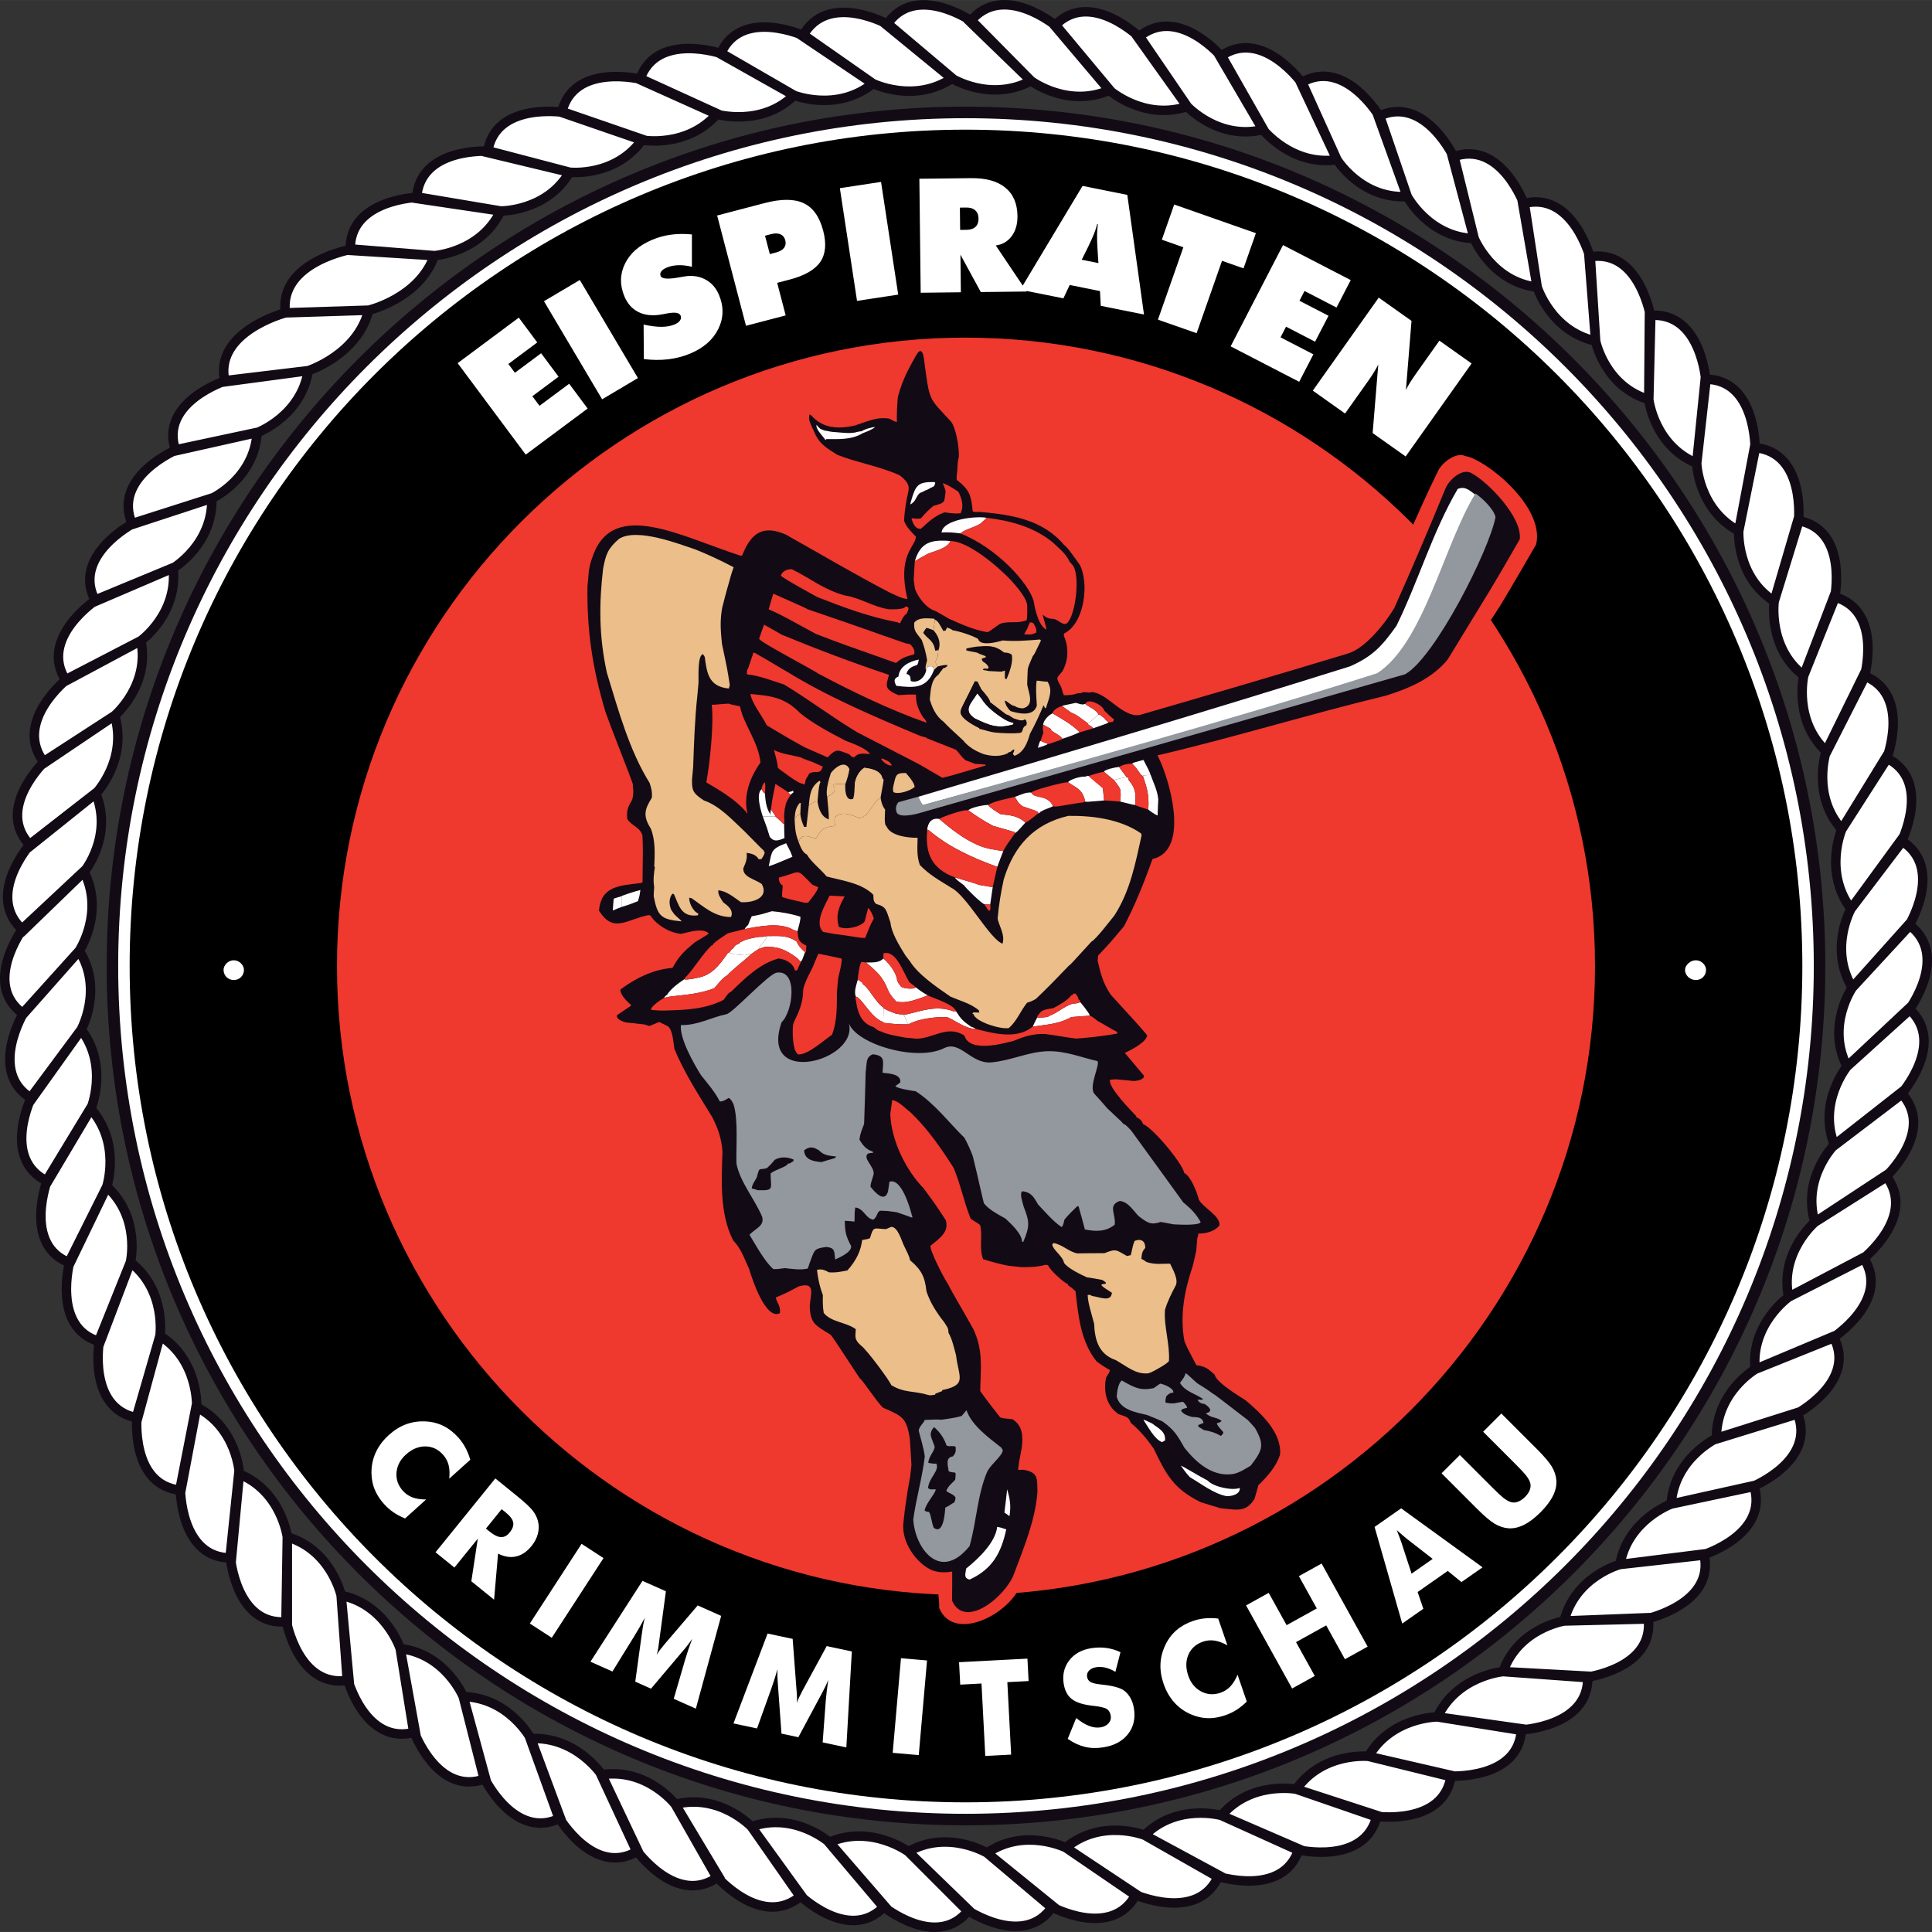 <?xml version="1.0" encoding="utf-8"?>
<!DOCTYPE svg PUBLIC "-//W3C//DTD SVG 1.1//EN" "http://www.w3.org/Graphics/SVG/1.1/DTD/svg11.dtd">
<svg xmlns="http://www.w3.org/2000/svg" xmlns:xlink="http://www.w3.org/1999/xlink" version="1.1" id="Layer_1" x="0px" y="0px" width="65" height="65" viewBox="0 0 205.107 205.102" enable-background="new 0 0 205.107 205.102" xml:space="preserve">
<rect x="0" y="0" width="205.107" height="205.102" fill="#333333" stroke="none"/>
<g>
	<path fill="none" stroke="#120B15" stroke-width="1.224" stroke-miterlimit="2.414" d="M102.485,38.077   c35.625,0,64.542,28.919,64.542,64.475c0,35.555-28.918,64.475-64.542,64.475c-35.556,0-64.408-28.92-64.408-64.475   C38.077,66.996,66.929,38.077,102.485,38.077L102.485,38.077z"/>
	<path fill="#FFFFFF" stroke="#120B15" stroke-width="1.224" stroke-miterlimit="2.414" d="M102.485,11.934   c50.049,0,90.685,40.636,90.685,90.617c0,50.049-40.636,90.617-90.685,90.617c-49.914,0-90.55-40.567-90.55-90.617   C11.935,52.57,52.571,11.934,102.485,11.934L102.485,11.934z"/>
	<path d="M102.485,13.763c49.034,0,88.857,39.755,88.857,88.788c0,48.965-39.823,88.788-88.857,88.788   c-48.966,0-88.721-39.822-88.721-88.788C13.764,53.518,53.519,13.763,102.485,13.763L102.485,13.763z"/>
	<path fill="#EF382E" d="M102.485,35.841c36.843,0,66.846,29.867,66.846,66.71c0,36.842-30.003,66.778-66.846,66.778   c-36.775,0-66.71-29.936-66.71-66.778C35.775,65.708,65.709,35.841,102.485,35.841L102.485,35.841z"/>
	<path fill="#FFFFFF" d="M180.038,104.041c0.609,0,1.083-0.474,1.083-1.083c0-0.474-0.474-1.016-1.083-1.016   s-1.151,0.542-1.151,1.016C178.887,103.567,179.429,104.041,180.038,104.041L180.038,104.041z"/>
	<path fill="#FFFFFF" d="M24.817,104.041c-0.609,0-1.084-0.474-1.084-1.083c0-0.474,0.475-1.016,1.084-1.016   s1.083,0.542,1.083,1.016C25.9,103.567,25.426,104.041,24.817,104.041L24.817,104.041z"/>
	<path fill="#FFFFFF" d="M49.927,154.968l-2.234,2.011c0.06-0.56,0.035-1.044-0.07-1.453c-0.105-0.408-0.301-0.773-0.586-1.089   c-0.528-0.587-1.157-0.882-1.885-0.885c-0.729-0.002-1.416,0.286-2.06,0.867c-0.602,0.542-0.933,1.176-0.996,1.903   c-0.063,0.728,0.164,1.377,0.68,1.95c0.285,0.316,0.627,0.549,1.023,0.696c0.395,0.146,0.875,0.221,1.442,0.218l-2.238,2.016   c-0.449-0.185-0.857-0.4-1.225-0.65c-0.367-0.249-0.698-0.539-0.992-0.866c-0.37-0.411-0.661-0.833-0.875-1.267   c-0.215-0.433-0.354-0.886-0.418-1.354c-0.127-0.897-0.04-1.748,0.266-2.555c0.307-0.809,0.816-1.533,1.529-2.175   c0.573-0.516,1.178-0.893,1.816-1.129c0.636-0.237,1.315-0.339,2.035-0.308c0.685,0.026,1.318,0.181,1.901,0.463   c0.58,0.281,1.117,0.696,1.61,1.243c0.294,0.326,0.549,0.687,0.758,1.077C49.619,154.073,49.79,154.503,49.927,154.968   L49.927,154.968z M46.238,164.791l6.348-7.839l2.233,1.808c0.874,0.708,1.451,1.242,1.73,1.602   c0.279,0.358,0.467,0.734,0.565,1.125c0.108,0.443,0.103,0.894-0.013,1.346c-0.118,0.456-0.339,0.882-0.663,1.282   c-0.491,0.607-1.04,0.98-1.645,1.119c-0.606,0.139-1.245,0.04-1.916-0.299l-0.424,4.889l-2.414-1.954l0.687-4.525l-2.484,3.068   L46.238,164.791L46.238,164.791z M51.589,162.278l0.397,0.321c0.46,0.373,0.86,0.566,1.2,0.581c0.339,0.015,0.645-0.146,0.916-0.48   c0.318-0.394,0.446-0.753,0.381-1.08c-0.063-0.326-0.329-0.679-0.797-1.057l-0.427-0.347L51.589,162.278L51.589,162.278z    M56.25,172.355l5.493-8.459l2.329,1.513l-5.494,8.459L56.25,172.355L56.25,172.355z M73.874,181.391l-2.348-1.045l1.232-4.225   c0.089-0.298,0.194-0.627,0.314-0.985c0.122-0.358,0.261-0.746,0.416-1.164c-0.231,0.363-0.564,0.8-0.996,1.305   c-0.091,0.106-0.159,0.185-0.202,0.235l-3.175,3.76l-1.673-0.745l0.67-4.876c0.009-0.065,0.023-0.167,0.046-0.304   c0.083-0.661,0.183-1.198,0.3-1.605c-0.181,0.336-0.364,0.666-0.548,0.993c-0.188,0.328-0.379,0.649-0.577,0.972l-2.314,3.742   l-2.335-1.04l5.524-8.581l2.486,1.106l-0.724,5.372c-0.006,0.036-0.013,0.099-0.023,0.186c-0.057,0.481-0.137,0.881-0.237,1.198   c0.087-0.156,0.201-0.324,0.335-0.504c0.135-0.177,0.305-0.39,0.51-0.636l3.515-4.113l2.492,1.109L73.874,181.391L73.874,181.391z    M89.85,185.509l-2.514-0.535l0.327-4.388c0.024-0.31,0.059-0.653,0.103-1.029c0.044-0.375,0.1-0.784,0.165-1.224   c-0.151,0.402-0.386,0.898-0.702,1.483c-0.067,0.122-0.118,0.213-0.149,0.271l-2.324,4.338l-1.792-0.381l-0.358-4.908   c-0.005-0.065-0.012-0.168-0.019-0.307c-0.057-0.664-0.07-1.21-0.04-1.634c-0.106,0.366-0.217,0.728-0.33,1.086   c-0.115,0.361-0.236,0.715-0.362,1.07l-1.486,4.142l-2.5-0.532l3.62-9.542l2.662,0.566l0.409,5.404   c0.002,0.037,0.007,0.101,0.016,0.187c0.044,0.483,0.049,0.891,0.017,1.223c0.053-0.172,0.129-0.36,0.223-0.563   c0.095-0.201,0.217-0.445,0.366-0.729l2.583-4.755l2.668,0.567L89.85,185.509L89.85,185.509z M94.771,186.084l0.879-10.048   l2.767,0.241l-0.879,10.048L94.771,186.084L94.771,186.084z M104.601,186.416l-0.403-7.691l-2.257,0.119l-0.125-2.382l7.259-0.38   l0.125,2.381l-2.257,0.118l0.403,7.691L104.601,186.416L104.601,186.416z M114.255,182.386c0.477,0.394,0.931,0.674,1.358,0.837   c0.429,0.166,0.837,0.218,1.228,0.156c0.362-0.059,0.646-0.202,0.848-0.435c0.204-0.231,0.281-0.497,0.233-0.797   c-0.053-0.332-0.192-0.571-0.424-0.719c-0.229-0.146-0.717-0.26-1.458-0.338c-1.017-0.108-1.761-0.343-2.232-0.699   c-0.471-0.357-0.765-0.904-0.881-1.639c-0.15-0.952,0.045-1.781,0.588-2.483c0.541-0.702,1.32-1.133,2.336-1.294   c0.55-0.087,1.082-0.095,1.598-0.026c0.516,0.07,1.016,0.22,1.505,0.449l-0.541,2.088c-0.351-0.213-0.697-0.362-1.045-0.446   c-0.346-0.081-0.677-0.098-0.992-0.047c-0.328,0.052-0.58,0.172-0.76,0.36s-0.25,0.407-0.211,0.65   c0.039,0.251,0.161,0.437,0.364,0.557c0.202,0.122,0.57,0.209,1.104,0.266l0.129,0.016c1.155,0.121,1.935,0.336,2.339,0.638   c0.276,0.209,0.501,0.474,0.679,0.798c0.177,0.322,0.298,0.693,0.364,1.109c0.167,1.057-0.045,1.961-0.638,2.713   c-0.592,0.753-1.466,1.22-2.623,1.402c-0.694,0.11-1.345,0.093-1.951-0.052c-0.606-0.147-1.213-0.43-1.82-0.85L114.255,182.386   L114.255,182.386z M129.329,171.83l0.978,2.841c-0.491-0.272-0.947-0.438-1.364-0.502c-0.417-0.063-0.829-0.026-1.231,0.112   c-0.747,0.259-1.265,0.723-1.551,1.391c-0.287,0.67-0.289,1.415-0.007,2.235c0.264,0.765,0.718,1.317,1.362,1.66   c0.646,0.343,1.332,0.387,2.062,0.136c0.402-0.139,0.751-0.363,1.041-0.67c0.289-0.306,0.545-0.719,0.763-1.242l0.981,2.849   c-0.346,0.34-0.703,0.632-1.077,0.873c-0.373,0.24-0.77,0.432-1.186,0.574c-0.522,0.18-1.024,0.283-1.507,0.311   c-0.482,0.029-0.955-0.02-1.41-0.145c-0.876-0.232-1.625-0.646-2.249-1.242c-0.624-0.599-1.091-1.35-1.403-2.258   c-0.252-0.729-0.361-1.432-0.33-2.112c0.03-0.679,0.202-1.342,0.512-1.994c0.292-0.62,0.682-1.143,1.169-1.569   c0.486-0.423,1.078-0.756,1.773-0.995c0.416-0.144,0.847-0.237,1.288-0.277C128.386,171.764,128.847,171.773,129.329,171.83   L129.329,171.83z M137.176,179.255l-4.89-8.822l2.404-1.332l1.901,3.429l3.204-1.777l-1.901-3.428l2.411-1.337l4.89,8.822   l-2.411,1.336l-1.989-3.591l-3.205,1.776l1.991,3.591L137.176,179.255L137.176,179.255z M149.857,167.063l2.241-1.568l-2.751-2.137   c-0.083-0.065-0.212-0.173-0.387-0.326c-0.174-0.15-0.397-0.347-0.673-0.588c0.096,0.238,0.182,0.464,0.263,0.683   c0.084,0.218,0.158,0.427,0.229,0.63L149.857,167.063L149.857,167.063z M148.865,172.36l-2.935-10.258l2.822-1.976l8.64,6.263   l-2.24,1.568l-1.454-1.186l-3.199,2.24l0.606,1.779L148.865,172.36L148.865,172.36z M153.042,156.407l1.938-1.939l3.469,3.469   c0.511,0.511,0.89,0.863,1.138,1.061c0.248,0.195,0.477,0.338,0.69,0.425c0.254,0.107,0.525,0.115,0.806,0.027   c0.279-0.089,0.554-0.268,0.819-0.534c0.267-0.265,0.442-0.538,0.533-0.817c0.086-0.279,0.078-0.55-0.027-0.809   c-0.086-0.213-0.229-0.442-0.424-0.689c-0.197-0.248-0.55-0.627-1.061-1.137l-0.487-0.488l-2.981-2.981l1.934-1.934l3.771,3.771   c0.781,0.781,1.312,1.404,1.59,1.872c0.277,0.468,0.436,0.94,0.476,1.431c0.045,0.529-0.073,1.084-0.353,1.652   c-0.281,0.57-0.727,1.159-1.334,1.767c-0.61,0.609-1.198,1.055-1.768,1.334c-0.568,0.279-1.122,0.398-1.656,0.356   c-0.485-0.043-0.959-0.202-1.428-0.478c-0.468-0.277-1.093-0.807-1.875-1.588l-0.741-0.741L153.042,156.407L153.042,156.407z"/>
	<path fill="#FFFFFF" stroke="#120B15" stroke-width="1.008" stroke-miterlimit="2.414" d="M23.882,40.532   c-1.255-5.301,6.411-7.323,6.411-7.323l8.851-0.279c-1.185,4.743-6.411,6.417-6.411,6.417L23.882,40.532L23.882,40.532z    M18.655,47.856c-1.813-5.161,5.366-7.464,5.366-7.464l8.711-1.046c-0.767,4.813-5.366,6.557-5.366,6.557L18.655,47.856   L18.655,47.856z M14.055,55.668c-2.229-5.021,4.739-7.952,4.739-7.952l8.502-1.813c-0.279,4.883-4.739,6.976-4.739,6.976   L14.055,55.668L14.055,55.668z M10.153,63.83c-2.648-4.813,4.042-8.301,4.042-8.301l8.293-2.65   c0.139,4.883-4.042,7.395-4.042,7.395L10.153,63.83L10.153,63.83z M7.017,72.27c-2.998-4.534,3.276-8.649,3.276-8.649l8.083-3.348   c0.558,4.883-3.415,7.741-3.415,7.741L7.017,72.27L7.017,72.27z M4.716,80.99c-3.415-4.325,2.439-8.929,2.439-8.929l7.805-4.047   c0.976,4.744-2.788,7.952-2.788,7.952L4.716,80.99L4.716,80.99z M3.253,89.779c-3.902-3.907,1.603-9.068,1.603-9.068l7.317-4.744   c1.394,4.674-1.951,8.231-1.951,8.231L3.253,89.779L3.253,89.779z M2.486,98.776c-4.181-3.626,0.767-9.207,0.767-9.207l6.9-5.371   c1.881,4.534-1.184,8.301-1.184,8.301L2.486,98.776L2.486,98.776z M2.486,107.635c-4.46-3.139,0-9.138,0-9.138l6.412-5.998   c2.23,4.325-0.488,8.44-0.488,8.44L2.486,107.635L2.486,107.635z M3.393,116.633c-4.739-2.79-0.836-9.208-0.836-9.208l5.854-6.486   c2.579,4.045,0.209,8.371,0.209,8.371L3.393,116.633L3.393,116.633z M5.066,125.422c-5.019-2.371-1.673-9.068-1.673-9.068   l5.227-7.044c2.926,3.836,1.045,8.369,1.045,8.369L5.066,125.422L5.066,125.422z M7.435,134.071   c-5.087-1.884-2.369-8.929-2.369-8.929l4.53-7.464c3.275,3.627,1.742,8.301,1.742,8.301L7.435,134.071L7.435,134.071z    M10.641,142.441c-5.227-1.395-3.206-8.648-3.206-8.648l3.903-7.813c3.624,3.279,2.509,8.021,2.509,8.021L10.641,142.441   L10.641,142.441z M14.613,150.534c-5.436-0.978-4.042-8.371-4.042-8.371l3.276-8.162c3.833,3,3.136,7.813,3.136,7.813   L14.613,150.534L14.613,150.534z M19.212,158.207c-5.436-0.49-4.669-7.952-4.669-7.952l2.439-8.441   c4.111,2.581,3.902,7.533,3.902,7.533L19.212,158.207L19.212,158.207z M24.579,165.392c-5.505,0.068-5.436-7.464-5.436-7.464   l1.673-8.581c4.39,2.232,4.599,7.116,4.599,7.116L24.579,165.392L24.579,165.392z M30.502,172.157   c-5.505,0.558-6.063-6.976-6.063-6.976l0.906-8.719c4.53,1.813,5.157,6.696,5.157,6.696V172.157L30.502,172.157z M37.053,178.364   c-5.435,0.978-6.69-6.416-6.69-6.416l0.139-8.789c4.67,1.395,5.715,6.208,5.715,6.208L37.053,178.364L37.053,178.364z    M44.092,183.875c-5.366,1.535-7.248-5.789-7.248-5.789l-0.627-8.719c4.739,0.976,6.272,5.649,6.272,5.649L44.092,183.875   L44.092,183.875z M51.549,188.828c-5.157,1.953-7.667-5.162-7.667-5.162l-1.393-8.649c4.809,0.558,6.69,5.092,6.69,5.092   L51.549,188.828L51.549,188.828z M59.494,193.013c-4.949,2.442-8.154-4.395-8.154-4.395l-2.161-8.51   c4.879,0.14,7.178,4.465,7.178,4.465L59.494,193.013L59.494,193.013z M67.717,196.501c-4.669,2.859-8.433-3.627-8.433-3.627   l-2.997-8.301c4.878-0.279,7.596,3.836,7.596,3.836L67.717,196.501L67.717,196.501z M76.289,199.221   c-4.46,3.279-8.78-2.859-8.78-2.859l-3.694-7.952c4.877-0.766,7.875,3.139,7.875,3.139L76.289,199.221L76.289,199.221z    M85.07,201.244c-4.182,3.627-9.059-2.092-9.059-2.092l-4.322-7.604c4.74-1.185,8.085,2.372,8.085,2.372L85.07,201.244   L85.07,201.244z M93.921,202.359c-3.763,4.047-9.129-1.255-9.129-1.255l-5.017-7.185c4.599-1.604,8.293,1.675,8.293,1.675   L93.921,202.359L93.921,202.359z M102.841,202.778c-3.345,4.325-9.129-0.419-9.129-0.419l-5.715-6.765   c4.46-1.954,8.433,0.977,8.433,0.977L102.841,202.778L102.841,202.778z M111.762,202.359c-2.996,4.605-9.199,0.35-9.199,0.35   l-6.133-6.138c4.181-2.373,8.363,0.139,8.363,0.139L111.762,202.359L111.762,202.359z M120.612,201.104   c-2.578,4.883-9.129,1.255-9.129,1.255l-6.69-5.649c3.973-2.721,8.363-0.558,8.363-0.558L120.612,201.104L120.612,201.104z    M129.394,199.082c-2.16,5.091-8.99,2.022-8.99,2.022l-7.247-4.952c3.763-3.14,8.362-1.325,8.362-1.325L129.394,199.082   L129.394,199.082z M137.896,196.292c-1.672,5.231-8.78,2.86-8.78,2.86l-7.597-4.325c3.415-3.419,8.153-2.093,8.153-2.093   L137.896,196.292L137.896,196.292z M146.189,192.734c-1.254,5.37-8.502,3.627-8.502,3.627l-8.016-3.627   c3.136-3.698,7.945-2.79,7.945-2.79L146.189,192.734L146.189,192.734z M154.063,188.479c-0.766,5.44-8.153,4.325-8.153,4.325   l-8.293-2.86c2.788-3.976,7.666-3.488,7.666-3.488L154.063,188.479L154.063,188.479z M161.521,183.527   c-0.209,5.509-7.736,5.021-7.736,5.021l-8.502-2.093c2.439-4.185,7.317-4.185,7.317-4.185L161.521,183.527L161.521,183.527z    M168.56,177.946c0.209,5.441-7.247,5.72-7.247,5.72l-8.712-1.395c2.091-4.395,6.969-4.813,6.969-4.813L168.56,177.946   L168.56,177.946z M174.972,171.738c0.766,5.441-6.691,6.348-6.691,6.348l-8.711-0.628c1.604-4.604,6.481-5.371,6.481-5.371   L174.972,171.738L174.972,171.738z M180.895,164.973c1.255,5.301-6.132,6.904-6.132,6.904l-8.712,0.21   c1.185-4.743,5.925-5.999,5.925-5.999L180.895,164.973L180.895,164.973z M186.191,157.717c1.673,5.232-5.505,7.396-5.505,7.396   l-8.711,0.976c0.836-4.743,5.435-6.417,5.435-6.417L186.191,157.717L186.191,157.717z M190.791,149.976   c2.16,5.092-4.809,7.881-4.809,7.881l-8.572,1.814c0.35-4.883,4.809-6.976,4.809-6.976L190.791,149.976L190.791,149.976z    M194.624,141.884c2.648,4.813-4.042,8.3-4.042,8.3l-8.363,2.581c-0.069-4.952,4.112-7.394,4.112-7.394L194.624,141.884   L194.624,141.884z M197.83,133.514c2.997,4.534-3.345,8.579-3.345,8.579l-8.154,3.278c-0.488-4.813,3.554-7.673,3.554-7.673   L197.83,133.514L197.83,133.514z M200.199,124.794c3.415,4.325-2.509,8.929-2.509,8.929l-7.806,3.976   c-0.976-4.742,2.788-7.951,2.788-7.951L200.199,124.794L200.199,124.794z M201.803,116.006c3.833,3.976-1.743,9.067-1.743,9.067   l-7.387,4.674c-1.394-4.674,2.021-8.162,2.021-8.162L201.803,116.006L201.803,116.006z M202.639,107.076   c4.111,3.628-0.906,9.209-0.906,9.209l-6.97,5.3c-1.812-4.534,1.325-8.37,1.325-8.37L202.639,107.076L202.639,107.076z    M202.639,98.149c4.46,3.278-0.07,9.207-0.07,9.207l-6.48,5.859c-2.23-4.324,0.558-8.371,0.558-8.371L202.639,98.149   L202.639,98.149z M201.803,89.22c4.738,2.859,0.766,9.208,0.766,9.208l-5.923,6.416c-2.509-4.114-0.14-8.37-0.14-8.37   L201.803,89.22L201.803,89.22z M200.199,80.431c5.019,2.373,1.604,9.068,1.604,9.068l-5.297,6.975   c-2.927-3.905-0.976-8.439-0.976-8.439L200.199,80.431L200.199,80.431z M197.83,71.711c5.157,1.953,2.439,8.929,2.439,8.929   l-4.739,7.395c-3.206-3.558-1.673-8.231-1.673-8.231L197.83,71.711L197.83,71.711z M194.694,63.341   c5.296,1.465,3.205,8.649,3.205,8.649l-3.972,7.813c-3.555-3.278-2.439-8.092-2.439-8.092L194.694,63.341L194.694,63.341z    M190.86,55.25c5.437,0.976,3.902,8.301,3.902,8.301l-3.274,8.16c-3.833-2.928-3.136-7.882-3.136-7.882L190.86,55.25L190.86,55.25z    M186.261,47.508c5.506,0.487,4.67,7.951,4.67,7.951l-2.578,8.37c-4.042-2.58-3.764-7.464-3.764-7.464L186.261,47.508   L186.261,47.508z M181.034,40.253c5.437,0,5.297,7.463,5.297,7.463l-1.742,8.649c-4.321-2.301-4.46-7.185-4.46-7.185   L181.034,40.253L181.034,40.253z M175.11,33.487c5.506-0.488,5.994,6.976,5.994,6.976l-0.976,8.719   c-4.53-1.883-5.088-6.766-5.088-6.766L175.11,33.487L175.11,33.487z M168.699,27.279c5.366-0.977,6.551,6.417,6.551,6.417   l-0.209,8.72c-4.67-1.396-5.646-6.208-5.646-6.208L168.699,27.279L168.699,27.279z M161.66,21.629   c5.297-1.465,7.179,5.789,7.179,5.789l0.557,8.789c-4.738-1.047-6.202-5.721-6.202-5.721L161.66,21.629L161.66,21.629z    M154.204,16.676c5.157-1.953,7.666,5.162,7.666,5.162l1.323,8.648c-4.809-0.558-6.689-5.161-6.689-5.161L154.204,16.676   L154.204,16.676z M146.328,12.351c4.948-2.37,8.084,4.465,8.084,4.465l2.092,8.51c-4.81-0.14-7.109-4.464-7.109-4.464   L146.328,12.351L146.328,12.351z M138.105,8.793c4.669-2.789,8.432,3.697,8.432,3.697l2.857,8.371   c-4.878,0.278-7.456-3.906-7.456-3.906L138.105,8.793L138.105,8.793z M129.533,6.004c4.46-3.21,8.78,2.93,8.78,2.93l3.625,8.021   c-4.81,0.697-7.876-3.209-7.876-3.209L129.533,6.004L129.533,6.004z M120.821,3.981c4.182-3.627,8.99,2.163,8.99,2.163l4.321,7.603   c-4.739,1.187-8.084-2.441-8.084-2.441L120.821,3.981L120.821,3.981z M111.971,2.726c3.764-3.977,9.13,1.325,9.13,1.325   l4.948,7.254c-4.601,1.535-8.294-1.744-8.294-1.744L111.971,2.726L111.971,2.726z M102.981,2.308c3.484-4.325,9.2,0.486,9.2,0.486   l5.645,6.767c-4.46,1.953-8.363-0.976-8.363-0.976L102.981,2.308L102.981,2.308z M94.13,2.656c2.997-4.604,9.13-0.348,9.13-0.348   l6.202,6.277c-4.321,2.301-8.433-0.279-8.433-0.279L94.13,2.656L94.13,2.656z M85.209,3.841c2.649-4.882,9.2-1.186,9.2-1.186   l6.69,5.65c-4.042,2.72-8.432,0.558-8.432,0.558L85.209,3.841L85.209,3.841z M76.499,5.726c2.16-5.023,8.99-1.885,8.99-1.885   l7.179,5.022c-3.764,3.069-8.364,1.257-8.364,1.257L76.499,5.726L76.499,5.726z M67.926,8.446c1.743-5.163,8.781-2.72,8.781-2.72   l7.596,4.395c-3.415,3.347-8.154,2.022-8.154,2.022L67.926,8.446L67.926,8.446z M59.633,11.933c1.254-5.37,8.572-3.487,8.572-3.487   l7.944,3.626c-3.206,3.698-8.014,2.791-8.014,2.791L59.633,11.933L59.633,11.933z M51.758,16.188   c0.767-5.44,8.154-4.255,8.154-4.255l8.293,2.86c-2.857,4.045-7.736,3.487-7.736,3.487L51.758,16.188L51.758,16.188z    M44.231,21.071c0.279-5.511,7.735-5.021,7.735-5.021l8.502,2.231c-2.439,4.186-7.317,4.115-7.317,4.115L44.231,21.071   L44.231,21.071z M37.193,26.582c-0.209-5.441,7.248-5.65,7.248-5.65l8.711,1.465c-2.091,4.394-7.039,4.744-7.039,4.744   L37.193,26.582L37.193,26.582z M30.293,33.208c-0.696-5.441,7.109-6.767,7.109-6.767l8.711,0.698   c-1.603,4.533-6.97,5.789-6.97,5.789L30.293,33.208L30.293,33.208z"/>
	<path fill="#FFFFFF" d="M55.813,48.26l-7.227-9.709l6.492-4.832l1.959,2.633l-3.069,2.285l0.696,0.934l2.784-2.071l1.852,2.488   l-2.784,2.071l0.759,1.021l3.15-2.343l1.959,2.632L55.813,48.26L55.813,48.26z M63.923,42.389L57.75,31.977l3.804-2.255   l6.171,10.411L63.923,42.389L63.923,42.389z M68.352,38.119l-0.024-3.663c0.743,0.161,1.376,0.243,1.904,0.239   c0.527-0.004,0.988-0.086,1.378-0.249c0.277-0.115,0.471-0.257,0.584-0.427c0.115-0.17,0.135-0.344,0.06-0.523   c-0.129-0.31-0.622-0.383-1.477-0.215c-0.28,0.05-0.495,0.09-0.651,0.119c-0.919,0.145-1.708,0.05-2.367-0.284   c-0.659-0.333-1.149-0.887-1.472-1.659c-0.502-1.202-0.479-2.357,0.065-3.469s1.515-1.96,2.908-2.542   c0.644-0.269,1.309-0.448,1.999-0.537c0.69-0.093,1.424-0.099,2.197-0.021l-0.002,3.432c-0.504-0.123-0.983-0.179-1.437-0.166   c-0.451,0.012-0.86,0.095-1.227,0.249c-0.278,0.115-0.475,0.252-0.589,0.41c-0.115,0.158-0.135,0.321-0.064,0.489   c0.131,0.315,0.804,0.361,2.018,0.132c0.195-0.032,0.346-0.058,0.451-0.078c0.84-0.148,1.592-0.047,2.258,0.303   c0.666,0.349,1.156,0.901,1.472,1.66c0.516,1.234,0.492,2.431-0.073,3.587c-0.566,1.157-1.565,2.033-2.994,2.63   c-0.732,0.306-1.507,0.507-2.326,0.604C70.12,38.237,69.257,38.229,68.352,38.119L68.352,38.119z M79.197,34.584l-3.063-11.708   l5.031-1.317c1.769-0.463,3.152-0.46,4.151,0.008c0.997,0.469,1.689,1.443,2.077,2.925c0.362,1.382,0.257,2.488-0.311,3.316   c-0.57,0.829-1.655,1.454-3.255,1.872l-1.319,0.346l0.904,3.456L79.197,34.584L79.197,34.584z M81.216,25.023l0.511,1.95   l0.656-0.17c0.398-0.104,0.685-0.271,0.854-0.491c0.169-0.226,0.213-0.491,0.132-0.803c-0.081-0.308-0.252-0.521-0.517-0.638   c-0.264-0.114-0.589-0.122-0.98-0.02L81.216,25.023L81.216,25.023z M90.985,31.941l-1.823-11.965l4.371-0.666l1.823,11.965   L90.985,31.941L90.985,31.941z M101.905,22.04l0.026,2.365l0.678-0.009c0.415-0.004,0.729-0.109,0.951-0.313   c0.22-0.204,0.329-0.491,0.325-0.867c-0.004-0.387-0.121-0.682-0.346-0.887c-0.225-0.202-0.542-0.303-0.957-0.298L101.905,22.04   L101.905,22.04z M97.743,31.076l-0.14-12.102l5.475-0.063c1.585-0.02,2.803,0.317,3.648,1.007c0.847,0.69,1.276,1.695,1.291,3.011   c0.011,0.86-0.193,1.572-0.607,2.133c-0.417,0.563-0.979,0.895-1.695,0.995l2.863,4.26l6.349-10.584l4.751,0.953l1.771,12.698   l-4.588-0.919l-0.083-1.568l-3.218-0.646l-0.665,1.419l-3.938-0.79l0.045,0.066l-4.877,0.056l-2.162-3.968l0.046,3.992   L97.743,31.076L97.743,31.076z M114.839,27.572l1.773,0.355l-0.093-1.417c-0.043-0.717-0.06-1.267-0.05-1.648   c0.007-0.378,0.038-0.731,0.086-1.059l-0.072-0.015c-0.081,0.32-0.191,0.658-0.329,1.011c-0.141,0.355-0.367,0.855-0.681,1.501   L114.839,27.572L114.839,27.572z M122.932,33.931l2.697-7.685l-2.284-0.802l1.312-3.736l8.672,3.044l-1.312,3.735l-2.284-0.801   l-2.696,7.685L122.932,33.931L122.932,33.931z M130.649,36.767l5.56-10.752l7.188,3.717l-1.507,2.915l-3.399-1.758l-0.535,1.037   l3.083,1.593l-1.425,2.754l-3.083-1.593l-0.585,1.131l3.486,1.803l-1.507,2.915L130.649,36.767L130.649,36.767z M139.371,41.467   l7-9.873l3.48,2.468l-0.594,7.342c0.12-0.258,0.272-0.532,0.455-0.821c0.181-0.291,0.433-0.66,0.753-1.111l2.346-3.31l3.419,2.423   l-7.001,9.872l-3.505-2.484l0.598-7.279c-0.119,0.247-0.263,0.502-0.426,0.771c-0.16,0.267-0.352,0.556-0.575,0.871l-2.525,3.563   L139.371,41.467L139.371,41.467z"/>
	<g>
		<path fill="#EF382E" d="M108.18,155.259c0.031-0.279,0.257-1.26,0.295-1.576c0.134-1.198,0.12-2.313-0.982-3.016    c-1.05-0.1-1.05-0.1-1.313-0.197c-0.731-0.953-1.484-1.875-2.117-2.8c0.062-2.56,0.312-4.345-0.725-6.563    c-1.14-2.059-2.24-3.857-2.672-4.744c-0.469-0.701-1.948-3.551-1.886-4.109c1.107-0.886,1.961-1.491,1.634-2.709    c-1.126-1.715-1.126-1.715-2.359-3.392c-1.921-1.958-3.434-5.119-3.54-7.867c0.073-0.505,0.146-1.01,0.201-1.5    c0.66,0.072,1.454,0.931,1.959,1.313c1.809,1.724,3.193,3.742,4.563,5.877c0.745,1.759,1.1,3.646,1.813,5.4    c0.376,0.299,0.722,0.423,1.001,0.677c0.303,1.127-0.144,2.378,0.316,3.627c1.59,0.467,1.59,0.467,2.659,0.688    c0.456,0.051,0.913,0.102,1.353,0.15c0.938,0.018,1.832-0.02,2.54-0.231c0.105-0.011,0.286-0.023,0.354,0.04    c0.182,0.516,1.674,1.861,2.119,2.013c-0.004,0.034-0.007,0.068-0.012,0.102c0.398,0.268,0.398,0.268,0.802,0.637    c0.286,2.512,0.522,5.309,2.22,7.431c0.487,0.378,0.967,0.688,1.434,0.946c-0.06,0.232-0.06,0.232-0.412,0.791    c-0.295,1.422,0.011,2.979,1.313,3.875c0.755,0.289,1.054,0.22,1.316,0.933c1.001,0.847,1.648,1.638,2.418,2.715    c1.361,2.836,2.141,4.291,4.993,5.703c1.569,0.499,1.905,0.553,2.017,0.634c1.88,0.175,2.75,0.493,3.7-0.975    c0.141-0.497,0.281-0.994,0.421-1.476c1.012-0.947,1.921-2.062,2.29-3.218c0.209-2.354-2.041-4.417-3.652-5.775    c-0.702-0.455-3.123-1.904-3.288-2.726c-0.702-0.608-0.913-0.871-1.942-1.003c-0.989-1.871-0.989-1.871-1.27-2.57    c-0.516-2.759,0.043-5.484,0.886-7.974c0.127-0.533,0.253-1.05,0.361-1.567c0.049-0.439,0.081-0.881,0.112-1.322    c0.024-0.064,0.049-0.131,0.057-0.199c0.03-0.115,0.061-0.233,0.073-0.351c0.886,0.03,1.812-0.295,2.234-0.864    c0.11-0.995-1.662-1.825-2.18-2.704c-0.201-0.81-0.866-2.525-1.55-2.841c-0.236-1.104-3.379-4.839-4.381-5.207    c-0.145-0.392-0.363-0.587-0.723-0.729c0.004-0.034,0.007-0.067,0.011-0.102c-0.504-0.552-2.998-3.035-2.803-3.869    c0.208-0.028,0.397-0.041,0.588-0.055c0.644,0.055,1.288,0.109,1.93,0.181c0.48-0.015,1.132-0.182,1.089-0.563l-2.032-2.42    c0.827-0.384,2.313-1.174,2.376-1.875c-1.066-1.241-1.066-1.241-3.878-4.312c-0.842-1.254-1.072-2.299-1.382-3.59    c0.018-0.186,0.034-0.372,0.051-0.558c1.189-1.258,1.189-1.258,2.738-3.099c1.236-2.345,2.172-4.753,3.037-7.148    c4.092-0.938,2.232-7.315,1.028-9.584c8.092-1.896,15.073-3.716,23.188-5.677c2.406-0.751,6.28-2.082,7.898-4.13    c2.523-4.123,4.202-6.519,4.864-7.614c1.084-1.792,2.702-4.581,3.753-6.402c0.936-4.068-5.454-9.072-7.512-9.369    c-0.983-0.498-2.582,0.745-2.955,1.683c-2.093,4.245-4.186,9.351-6.09,13.6c-0.926,1.555-3.056,4.292-4.926,4.84    c-7.705,2.336-13.14,3.642-20.799,5.868c-1.849,0.241-3.238-0.853-4.921-0.937c-0.406,0.15-0.808-0.124-1.153,0.118    c-0.593-0.054-0.275,0.201-1.779,0.219c-0.089-0.145-0.181-0.448-0.267-0.814c-0.597-1.146-0.586-0.89,0.104-1.731    c0.692-1.234,0.652-2.673,0.152-3.759c0.008-0.084,0.016-0.17,0.023-0.254c2.202-1.057,2.551-5.402,1.547-7.287    c-0.264-0.355-1.4-1.891-1.712-2.027c-2.284-2.738-5.428-3.29-8.72-3.589c-0.599,0.016-0.599,0.016-0.814-0.056    c-0.151-1.577-0.277-2.242-1.615-3.29c-0.032-0.021-0.064-0.04-0.081-0.041c-0.016-0.395-0.016-0.395,0.061-1.054    c0.044-0.866,0.044-0.866,0.164-1.435c0.032-1.107-0.314-3.011-0.813-3.694c-2.573-2.82-2.51-2.398-3.081-7.976    c-0.053,0.012-0.105,0.025-0.157,0.037c-0.918,1.658-1.887,3.312-2.403,5.228c-0.107,0.601-0.144,2.214-0.128,2.736    C95,44.749,95,44.749,94.396,44.438c-1.415-0.213-2.37,0.349-3.721,0.756c-1.652,0.345-3.167,0.294-4.373-0.907    c-0.202-0.277-0.329-0.283-0.381-0.271c-0.025,0.082-0.031,0.552,0.022,0.684c0.042,0.116,0.345,0.906,0.399,0.917    c0.558,1.463,1.293,1.882,2.583,2.68c2.094,0.819,4.3,1.156,6.565,2.146c1.452,1.121,0.922,1.446,0.68,3.049    c-0.161,1.069-0.212,1.784-0.168,1.861c0.222,0.567,0.657,1.032,1.236,1.614c-0.075,1.156-2.021,1.912-0.9,6.619    c-0.613-0.021-1.38-0.468-1.809-0.643c-3.966-2.063-7.445-4.144-11.102-6.189c-2.32-1.027-3.653-0.292-4.621,2.183    c-0.051,0.013-0.089,0.044-0.126,0.074c-6.326-2.026-13.48-6.079-15.705-0.093c-0.298,0.844-0.298,0.844-0.452,1.599    c-0.005,0.051-0.009,0.101-0.015,0.168c-0.042,0.457-0.085,0.933-0.127,1.405c-0.005,0.052-0.01,0.102-0.016,0.17    c-0.064,4.67,0.528,8.685,1.904,13.281c0.76,2.168,2.531,6.544,2.907,7.671c0.01,0.311,0.16,1.071-0.078,1.717    C66.699,85.592,66.5,86,66.586,86.93c0.444,0.74,1.323,0.837,1.616,1.751c0.061,1.405,0.061,1.405,0.012,4.968    c-0.054,0.029-0.108,0.059-0.145,0.089c-2.279,0.289-4.241,0.282-4.482,2.94c1.557,2.428,2.85,0.958,5.284,0.462    c0.067,0.021,0.133,0.046,0.199,0.068c0.55,0.903,1.936,1.814,3.223,1.931c0.641-0.113,2.265-0.7,2.941-0.058    c-0.043,0.098-0.043,0.098-1.451,0.943c-1.233,1.001-1.742,1.553-2.386,2.729c-1.726,0.138-3.536,0.816-5.529,2.292    c-0.054,0.482,0.547,1.144,1.166,1.683c-0.5,0.35-1.012,0.695-1.53,1.047c-0.119,0.365,0.487,0.658,0.955,0.769    c0.643,0.059,1.285,0.134,1.926,0.209c0.184,0.05,0.367,0.102,0.565,0.17c0.37-0.16,0.713-0.303,1.035-0.43    c0.315,0.156,0.627,0.312,0.939,0.467c0.513,0.467,0.551,1.67,0.675,2.401c1.022,2.49,2.601,4.924,4.019,7.236    c0.616,1.231,0.956,2.176,1.083,3.644c-0.093,3-0.333,6.548,1.125,9.43c0.859,0.883,1.173,1.908,1.699,3.027    c0.312,1.044,1.75,5.496,3.274,4.709c0.095-0.861-0.387-1.139-0.43-1.674c0.894-0.345,1.767-0.812,2.421-1.167    c1.838-0.531,1.278,0.809,1.174,2.063c0.062,1.905,0.561,2.029,2.239,3.088c0.343,0.449,0.343,0.449,3.094,4.637    c0.203,0.022,1.911,2.658,2.461,3.096c2.039,0.894,2.471,1.01,2.833,3.29c0.067,0.932,0.119,1.86,0.17,2.789    c-0.047,0.423-0.095,0.846-0.143,1.284c-0.25,1.325-0.25,1.325-0.552,3.429c-0.053,0.473-0.107,0.963-0.161,1.452    c-0.216,1.943-0.249,5.348,1.498,6.107c0.739,0.271,1.529,0.247,2.13,0.124c0.005,1.197,0.19,1.573,0.175,2.785    c1.67,3.96,8.287,0.218,8.811-3.067c1.094-2.923,1.373-6.225,1.617-9.19c-0.032-1.561,0.118-2.143-1.526-2.428    c-0.415,0.039-0.415,0.039-0.527-0.024C108.125,155.749,108.153,155.495,108.18,155.259L108.18,155.259z M86.837,45.629    L86.837,45.629L86.837,45.629c0.016,0.019,0.691,0.905,0.817,1.104c0.646,0.775,1.391,1.009,2.524,1.316    c0.439,0.119,1.026,0.056,1.291,0.065c1.167,0.106,2.058,0.271,3.281,0.896c0.148,0.063,0.296,0.128,0.459,0.211    c0.656,0.486,1.233,0.709,1.516,1.554c0.09,0.128,0.18,0.272,0.269,0.417c1.154-0.116-0.482-1.836-0.538-1.978    c-0.419-0.275-0.837-0.553-1.257-0.83c-0.066-0.022-0.132-0.046-0.182-0.068c-0.492-0.215-1.005-0.397-1.341-0.463    c-0.013-0.034-0.027-0.069-0.043-0.088c0.7-0.381,2.286,0.395,3.058,0.908c0.282,0.469,0.564,0.938,0.863,1.408    c0.072,0.161,0.142,0.32,0.228,0.499c0.358,0.015,0.358,0.015,0.499-0.04c0.001-0.018,0.003-0.034,0.004-0.05    c-0.498-1.274-2.27-3.332-2.533-4.446c-0.983-1.027-1.695-1.263-2.856-0.701c-0.304-0.028-1.271,0.277-1.404,0.436    c-0.137,0.004-0.259,0.027-0.38,0.051c-0.122,0.023-0.244,0.047-0.35,0.088c-0.586,0.067-0.586,0.067-1.316,0.017    c-1.203-0.091-1.203-0.091-1.57-0.176c-0.118-0.027-0.236-0.039-0.338-0.048c-0.165-0.066-0.312-0.131-0.46-0.194    c-0.237-0.21-0.237-0.21-0.388-0.428C86.676,45.259,86.682,45.275,86.837,45.629L86.837,45.629z M86.837,45.63L86.837,45.63     M97.796,40.257c-0.037-0.158-0.074-0.314-0.112-0.455c-0.02-0.53-0.041-1.062-0.046-1.573c-0.03-0.037-0.062-0.074-0.094-0.095    c-0.409,0.341-0.918,1.934-1.088,2.411c-0.277,0.043-0.768,2.439-0.819,2.827c-0.058,1.001-0.095,1.801,0.651,2.79    c0.128,0.66,1.159,1.521,1.718,2.136c0.23,0.294,0.458,0.604,0.703,0.916c0.036,0.362,0.071,0.724,0.105,1.103    c0.017,0.002,0.034,0.003,0.05,0.005c0.042,0.105,0.042,0.105,0.191,0.153c0.017,0.002,0.035,0.003,0.051,0.005    c0.137-0.005,0.273-0.01,0.426,0.004c0.015,0.019,0.047,0.039,0.079,0.075c0.055-0.046,0.109-0.075,0.163-0.104    c0.018-0.017,0.037-0.031,0.071-0.028c0.052-0.575,0.024-0.834-0.163-1.227c-0.127-0.284-0.127-0.284-0.223-0.361    c-0.227-0.328-0.455-0.64-0.682-0.949c-0.078-0.28-0.255-0.774-0.208-0.906c0.244,0.141,1.124,1.159,1.465,1.531    c0.16,0.306,0.338,0.611,0.514,0.935c-0.042,0.27-0.042,0.27-0.006,1.194c0.085-0.009,0.172-0.019,0.257-0.012    c0.064-0.147,0.128-0.277,0.207-0.407c0.01-0.103,0.036-0.201,0.061-0.285c0.03-0.15,0.06-0.284,0.089-0.418    c0.072-0.232,0.072-0.232,0.068-1.325c-0.011-0.069-0.023-0.121-0.019-0.173c-0.135-1.514-0.587-3.125-1.792-3.951    c-0.735-0.937-1.371-1.831-1.49-2.78C97.87,40.946,97.833,40.601,97.796,40.257L97.796,40.257z M75.558,74.82    c0.083,0.024,1.733-0.145,1.816-0.119c0.331,0.115,0.331,0.115,1.187,0.277c0.354,1.92,1.971,3.765,2.169,5.975    c-0.822,1.154-1.922,3.238-1.369,5.437c-1.4-1.823-4.222-3.151-4.375-3.353C75.335,81.253,75.811,76.827,75.558,74.82    L75.558,74.82z"/>
		<g>
			<path fill="#DA3C31" d="M98.039,56.835c0.239-0.469-1.743-1.456-1.799-1.709c0.118-1.118,0.251-2.665,0.55-3.619     c-0.285-0.467-0.809-1.241-1.089-1.397c-2.15-0.815-5.111-1.313-7.029-2.336c-1.48-1.235-1.679-1.36-2.38-3.128     c1.555,0.142,0.505,1.445,5.038,0.653c1.175-0.335,2.861-0.351,4.167-0.33c0.018-0.015-0.298-1.351-0.265-1.348     c0.037-0.405,0.089-0.809,0.142-1.213c0.145-0.711,1.8-5.218,2.427-4.83c0.169,2.979-0.088,2.758,1.392,5.531     c1.744,1.875,2.174,2.354,2.333,5.115c-0.074,0.451-0.131,0.904-0.188,1.356c-0.034,0.373-0.069,0.763-0.104,1.151     c0.799,0.743,1.267,2.063,1.426,3.37c0.022,0.116,0.001,0.349,0.081,0.372C96.378,55.594,100.217,55.523,98.039,56.835     L98.039,56.835z"/>
			<path fill="#120B15" d="M108.18,155.259c0.031-0.279,0.257-1.26,0.295-1.576c0.134-1.198,0.12-2.313-0.982-3.016     c-1.05-0.1-1.05-0.1-1.313-0.197c-0.731-0.953-1.484-1.875-2.117-2.8c0.062-2.56,0.312-4.345-0.725-6.563     c-1.14-2.059-2.24-3.857-2.672-4.744c-0.469-0.701-1.948-3.551-1.886-4.109c1.107-0.886,1.961-1.491,1.634-2.709     c-1.126-1.715-1.126-1.715-2.359-3.392c-1.921-1.958-3.434-5.119-3.54-7.867c0.073-0.505,0.146-1.01,0.201-1.5     c0.66,0.072,1.454,0.931,1.959,1.313c1.809,1.724,3.193,3.742,4.563,5.877c0.745,1.759,1.1,3.646,1.813,5.4     c0.376,0.299,0.722,0.423,1.001,0.677c0.303,1.127-0.144,2.378,0.316,3.627c1.59,0.467,1.59,0.467,2.659,0.688     c0.456,0.051,0.913,0.102,1.353,0.15c0.938,0.018,1.832-0.02,2.54-0.231c0.105-0.011,0.286-0.023,0.354,0.04     c0.182,0.516,1.674,1.861,2.119,2.013c-0.004,0.034-0.007,0.068-0.012,0.102c0.398,0.268,0.398,0.268,0.802,0.637     c0.286,2.512,0.522,5.309,2.22,7.431c0.487,0.378,0.967,0.688,1.434,0.946c-0.06,0.232-0.06,0.232-0.412,0.791     c-0.295,1.422,0.011,2.979,1.313,3.875c0.755,0.289,1.054,0.22,1.316,0.933c1.001,0.847,1.648,1.638,2.418,2.715     c1.361,2.836,2.141,4.291,4.993,5.703c1.569,0.499,1.905,0.553,2.017,0.634c1.88,0.175,2.75,0.493,3.7-0.975     c0.141-0.497,0.281-0.994,0.421-1.476c1.012-0.947,1.921-2.062,2.29-3.218c0.209-2.354-2.041-4.417-3.652-5.775     c-0.702-0.455-3.123-1.904-3.288-2.726c-0.702-0.608-0.913-0.871-1.942-1.003c-0.989-1.871-0.989-1.871-1.27-2.57     c-0.516-2.759,0.043-5.484,0.886-7.974c0.127-0.533,0.253-1.05,0.361-1.567c0.049-0.439,0.081-0.881,0.112-1.322     c0.024-0.064,0.049-0.131,0.057-0.199c0.03-0.115,0.061-0.233,0.073-0.351c0.886,0.03,1.812-0.295,2.234-0.864     c0.11-0.995-1.662-1.825-2.18-2.704c-0.201-0.81-0.866-2.525-1.55-2.841c-0.236-1.104-3.379-4.839-4.381-5.207     c-0.145-0.392-0.363-0.587-0.723-0.729c0.004-0.034,0.007-0.067,0.011-0.102c-0.504-0.552-2.998-3.035-2.803-3.869     c0.208-0.028,0.397-0.041,0.588-0.055c0.644,0.055,1.288,0.109,1.93,0.181c0.48-0.015,1.132-0.182,1.089-0.563l-2.032-2.42     c0.827-0.384,2.313-1.174,2.376-1.875c-1.066-1.241-1.066-1.241-3.878-4.312c-0.842-1.254-1.072-2.299-1.382-3.59     c0.018-0.186,0.034-0.372,0.051-0.558c1.189-1.258,1.189-1.258,2.738-3.099c1.236-2.345,2.172-4.753,3.037-7.148     c4.092-0.938,1.732-8.736,0.528-11.004c8.092-1.896,16.157-4.385,24.272-6.347c2.405-0.75,4.946-1.831,6.563-3.878     c2.523-4.124,3.785-6.186,4.448-7.28c1.084-1.793,2.119-3.606,3.171-5.429c0.32-2.293-3.339-6.092-5.164-7.056     c-0.983-0.498-2.354,0.743-2.727,1.682c-1.75,4.246-3.513,8.404-5.416,12.652c-0.926,1.555-3.056,4.293-4.926,4.84     c-7.705,2.336-14.474,4.312-22.134,6.536c-1.848,0.243-3.404-2.355-5.087-2.439c-0.406,0.15-0.808-0.124-1.153,0.118     c-0.593-0.054-0.275,0.201-1.779,0.219c-0.089-0.145-0.181-0.448-0.267-0.814c-0.597-1.146-0.586-0.89,0.104-1.731     c0.692-1.234,0.652-2.673,0.152-3.759c0.008-0.084,0.016-0.17,0.023-0.254c2.202-1.057,2.674-5.402,1.67-7.287     c-0.264-0.355-1.34-1.952-1.651-2.089c-2.284-2.739-5.611-3.229-8.903-3.527c-0.599,0.016-0.599,0.016-0.814-0.056     c-0.151-1.577-0.277-2.242-1.615-3.29c-0.032-0.021-0.064-0.04-0.081-0.041c-0.016-0.395-0.016-0.395,0.061-1.054     c0.044-0.866,0.044-0.866,0.164-1.435c0.032-1.107-0.314-3.011-0.813-3.694c-2.453-2.688-2.262-1.98-2.898-6.713     c-0.107-0.795-0.373-1.159-0.832-0.332c-0.821,1.475-1.431,2.554-1.91,4.334c-0.107,0.601-0.144,2.214-0.128,2.736     C95,44.749,95,44.749,94.396,44.438c-1.415-0.213-2.37,0.349-3.721,0.756c-1.652,0.345-3.167,0.294-4.373-0.907     c-0.202-0.277-0.329-0.283-0.381-0.271c-0.025,0.082-0.031,0.552,0.022,0.684c0.042,0.116,0.345,0.906,0.399,0.917     c0.558,1.463,1.293,1.882,2.583,2.68c2.094,0.819,4.3,1.156,6.565,2.146c1.452,1.121,0.922,1.446,0.68,3.049     c-0.161,1.069-0.212,1.784-0.168,1.861c0.222,0.567,0.657,1.032,1.236,1.614c-0.075,1.156-2.021,1.912-0.9,6.619     c-0.613-0.021-1.38-0.468-1.809-0.643c-3.966-2.063-7.445-4.144-11.102-6.189c-2.32-1.027-3.653-0.292-4.621,2.183     c-0.051,0.013-0.089,0.044-0.126,0.074c-6.326-2.026-13.48-6.079-15.705-0.093c-0.298,0.844-0.298,0.844-0.452,1.599     c-0.005,0.051-0.009,0.101-0.015,0.168c-0.042,0.457-0.085,0.933-0.127,1.405c-0.005,0.052-0.01,0.102-0.016,0.17     c-0.064,4.67,0.528,8.685,1.904,13.281c0.76,2.168,2.531,6.544,2.907,7.671c0.01,0.311,0.16,1.071-0.078,1.717     C66.699,85.592,66.5,86,66.586,86.93c0.444,0.74,1.323,0.837,1.616,1.751c0.061,1.405,0.061,1.405,0.012,4.968     c-0.054,0.029-0.108,0.059-0.145,0.089c-2.279,0.289-4.241,0.282-4.482,2.94c1.557,2.428,2.85,0.958,5.284,0.462     c0.067,0.021,0.133,0.046,0.199,0.068c0.55,0.903,1.936,1.814,3.223,1.931c0.641-0.113,2.265-0.7,2.941-0.058     c-0.043,0.098-0.043,0.098-1.451,0.943c-1.233,1.001-1.742,1.553-2.386,2.729c-1.726,0.138-3.536,0.816-5.529,2.292     c-0.054,0.482,0.547,1.144,1.166,1.683c-0.5,0.35-1.012,0.695-1.53,1.047c-0.119,0.365,0.487,0.658,0.955,0.769     c0.643,0.059,1.285,0.134,1.926,0.209c0.184,0.05,0.367,0.102,0.565,0.17c0.37-0.16,0.713-0.303,1.035-0.43     c0.315,0.156,0.627,0.312,0.939,0.467c0.513,0.467,0.551,1.67,0.675,2.401c1.022,2.49,2.601,4.924,4.019,7.236     c0.616,1.231,0.956,2.176,1.083,3.644c-0.093,3-0.333,6.548,1.125,9.43c0.859,0.883,1.173,1.908,1.699,3.027     c0.312,1.044,1.75,5.496,3.274,4.709c0.095-0.861-0.387-1.139-0.43-1.674c0.894-0.345,1.767-0.812,2.421-1.167     c1.838-0.531,1.278,0.809,1.174,2.063c0.062,1.905,0.561,2.029,2.239,3.088c0.343,0.449,0.343,0.449,3.094,4.637     c0.203,0.022,1.911,2.658,2.461,3.096c2.039,0.894,2.471,1.01,2.833,3.29c0.067,0.932,0.119,1.86,0.17,2.789     c-0.047,0.423-0.095,0.846-0.143,1.284c-0.25,1.325-0.25,1.325-0.552,3.429c-0.053,0.473-0.107,0.963-0.161,1.452     c-0.216,1.943,1.306,4.251,3.053,5.01c0.739,0.272,1.529,0.247,2.13,0.125c0.004,1.197,0,1.878-0.016,3.09     c1.374,3.147,5.725-0.483,6.584-2.849c1.094-2.922,2.235-5.651,2.479-8.617c-0.032-1.561,0.118-2.143-1.526-2.428     c-0.415,0.039-0.415,0.039-0.527-0.024C108.125,155.749,108.153,155.495,108.18,155.259L108.18,155.259z M86.837,45.629     L86.837,45.629L86.837,45.629c0.016,0.019,0.691,0.905,0.817,1.104c0.646,0.775,1.391,1.009,2.524,1.316     c1.698,0.461,3.147,0.573,4.757,1.394c0.655,0.485,1.507,0.487,1.79,1.332c0.09,0.128,0.18,0.272,0.269,0.417     c1.154-0.116-0.482-1.836-0.538-1.978c-0.419-0.275-0.837-0.553-1.257-0.83c-0.066-0.022-0.132-0.046-0.182-0.068     c-0.492-0.215-1.005-0.397-1.341-0.463c-0.013-0.034-0.027-0.069-0.043-0.088c0.7-0.381,2.286,0.395,3.058,0.908     c0.282,0.469,0.564,0.938,0.863,1.408c0.072,0.161,0.142,0.32,0.228,0.499c0.358,0.015,0.358,0.015,0.499-0.04     c0.001-0.018,0.003-0.034,0.004-0.05c-0.498-1.274-2.27-3.332-2.533-4.446c-0.983-1.027-1.695-1.263-2.856-0.701     c-0.304-0.028-1.271,0.277-1.404,0.436c-0.137,0.004-0.259,0.027-0.38,0.051c-0.122,0.023-0.244,0.047-0.35,0.088     c-0.586,0.067-0.586,0.067-1.316,0.017c-1.203-0.091-1.203-0.091-1.57-0.176c-0.118-0.027-0.236-0.039-0.338-0.048     c-0.165-0.066-0.312-0.131-0.46-0.194c-0.237-0.21-0.237-0.21-0.388-0.428C86.676,45.259,86.682,45.275,86.837,45.629     L86.837,45.629z M86.837,45.63L86.837,45.63 M97.796,40.257c-0.037-0.158-0.074-0.314-0.112-0.455     c-0.02-0.53-0.096-0.813-0.101-1.326c-0.03-0.037-0.062-0.074-0.094-0.094c-0.409,0.341-0.863,1.686-1.033,2.163     c-0.277,0.043-0.768,2.439-0.819,2.827c-0.058,1.001-0.095,1.801,0.651,2.79c0.128,0.66,1.159,1.521,1.718,2.136     c0.23,0.294,0.458,0.604,0.703,0.916c0.036,0.362,0.071,0.724,0.105,1.103c0.017,0.002,0.034,0.003,0.05,0.005     c0.042,0.105,0.042,0.105,0.191,0.153c0.017,0.002,0.035,0.003,0.051,0.005c0.137-0.005,0.273-0.01,0.426,0.004     c0.015,0.019,0.047,0.039,0.079,0.075c0.055-0.046,0.109-0.075,0.163-0.104c0.018-0.017,0.037-0.031,0.071-0.028     c0.052-0.575,0.024-0.834-0.163-1.227c-0.127-0.284-0.127-0.284-0.223-0.361c-0.227-0.328-0.455-0.64-0.682-0.949     c-0.078-0.28-0.255-0.774-0.208-0.906c0.244,0.141,1.124,1.159,1.465,1.531c0.16,0.306,0.338,0.611,0.514,0.935     c-0.042,0.27-0.042,0.27-0.006,1.194c0.085-0.009,0.172-0.019,0.257-0.012c0.064-0.147,0.128-0.277,0.207-0.407     c0.01-0.103,0.036-0.201,0.061-0.285c0.03-0.15,0.06-0.284,0.089-0.418c0.072-0.232,0.072-0.232,0.068-1.325     c-0.011-0.069-0.023-0.121-0.019-0.173c-0.135-1.514-0.587-3.125-1.792-3.951c-0.735-0.937-1.371-1.831-1.49-2.78     C97.87,40.946,97.833,40.601,97.796,40.257L97.796,40.257z M75.558,74.82c0.083,0.024,1.733-0.145,1.816-0.119     c0.331,0.115,0.331,0.115,1.187,0.277c0.354,1.92,1.971,3.765,2.169,5.975c-0.822,1.154-1.922,3.238-1.369,5.437     c-1.4-1.823-4.222-3.151-4.375-3.353C75.335,81.253,75.811,76.827,75.558,74.82L75.558,74.82z"/>
			<path fill="#120B15" d="M86.403,110.127c-0.664-0.589-0.664-0.589-0.827-0.672c0.005-0.051,0.009-0.102,0.014-0.152     c0.26-0.045,0.519-0.072,0.777-0.101c0.077,0.093,0.503,0.473,0.385,0.838C86.63,110.063,86.509,110.086,86.403,110.127     L86.403,110.127z"/>
			<path fill="#FFFFFF" d="M93.763,108.575c0.003-0.034,0.004-0.052,0.006-0.068c0.011-0.494,0.021-0.987,0.03-1.465     c0.391,0.206,0.751,0.375,1.314,0.563c0.486,0.096,0.486,0.096,0.762,0.069c0.015,0.019,0.047,0.038,0.078,0.075     c0.144,0.303,0.285,0.623,0.444,0.945c-0.001,0.017-0.003,0.033-0.005,0.051C95.385,108.756,94.573,108.683,93.763,108.575     L93.763,108.575z"/>
			<path fill="#FFFFFF" d="M90.856,105.803c-0.222-0.566,0.084-1.307,0.191-1.741c0.019-0.015,0.054-0.029,0.088-0.025     c0.145,0.098,0.29,0.196,0.434,0.295c-0.003,0.034-0.006,0.067-0.011,0.118c0.776,0.48,1.283,1.857,2.247,2.525     c-0.001,0.017-0.003,0.033-0.006,0.067c-0.009,0.478-0.02,0.971-0.03,1.465C92.445,108.046,91.449,105.856,90.856,105.803     L90.856,105.803z"/>
			<path fill="#FFFFFF" d="M96.398,108.694c-0.159-0.322-0.3-0.643-0.444-0.945c1.774-0.368,3.359-1.096,5.242-0.396     c0.104-0.008,0.205,0.002,0.307,0.011c0.462,0.742,0.693,1.019,1.593,1.63c0.38,0.137,0.38,0.137,0.458,0.229     c-1.008,0.012-2.221-0.918-2.945-1.222c-1.236-0.112-3.158,0.191-4.092,0.705C96.466,108.7,96.432,108.697,96.398,108.694     L96.398,108.694z"/>
			<path fill="#120B15" d="M86.474,107.079c-0.079-0.827-0.519-1.618,0.463-1.529c0.167,0.408,0.357,0.767,0.475,1.357     C87.011,106.99,86.781,107.072,86.474,107.079L86.474,107.079z"/>
			<path fill="#FFFFFF" d="M109.634,108.987c0.147-0.312,0.295-0.622,0.46-0.932c0.962-0.066,0.962-0.066,1.206-0.13     c0.002-0.017,0.003-0.033,0.021-0.049c0.953-0.341,1.613-1.032,2.579-1.337c0.222,0.003,0.515-0.021,0.782-0.151     c0.017,0.002,0.97,1.163,1.03,1.441c-0.67,0.042-1.322,0.086-1.977,0.146C112.405,108.726,111.139,108.765,109.634,108.987     L109.634,108.987z"/>
			<path fill="#FFFFFF" d="M95.246,106.336c-0.034-0.003-0.068-0.006-0.102-0.009c-0.434-0.482-0.725-0.851-0.864-1.205     c-0.55-1.466-1.315-2.064-2.328-2.941c0.617-0.029,1.341,0.088,1.831-0.432c0.539,0.459,1.356,1.42,1.463,2.317     c0.055,0.142,0.091,0.315,0.357,0.578c-0.024,0.271,1.427,0.454,1.607,0.163c0.367,0.289,0.751,0.563,1.287,0.867     C97.474,106.043,96.266,106.565,95.246,106.336L95.246,106.336z"/>
			<path fill="#120B15" d="M87.377,104.071c-0.082-0.604-0.028-1.009,0.03-1.464c0.237,0.021,0.489,0.061,0.742,0.101     c0.023,0.497,0.023,0.497-0.049,1.292C87.818,104.111,87.565,104.071,87.377,104.071L87.377,104.071z"/>
			<path fill="#FFFFFF" d="M80.544,100.739c0.031-0.15,0.031-0.15,0.414-0.61c0.446-0.592,0.446-0.592,0.496-0.758     c0.069-0.011,0.137-0.005,0.205,0.002c0.99,0.004,1.905-0.118,2.901,0.569c0.154,0.372,0.428,0.738,0.904,1.14     c-0.254,0.729-0.254,0.729-0.414,0.987c-0.102-0.01-0.102-0.01-0.428-0.363c-1.216-0.896-1.972-1.22-3.374-1.193     C80.829,100.612,80.735,100.706,80.544,100.739L80.544,100.739z"/>
			<path fill="#FFFFFF" d="M79.08,98.626c0.047-0.149,0.047-0.149,0.348-0.446c0.114-0.313,0.243-0.609,0.372-0.905     c0.92-0.173,0.92-0.173,2.148-0.539c0.948,0.086,1.941,0.244,3.02,0.58c0.059,0.296-0.206,1.143-0.312,1.56     c-0.147-0.064-0.297-0.112-0.429-0.158C82.819,97.856,80.47,98.36,79.08,98.626L79.08,98.626z"/>
			<path fill="#FFFFFF" d="M65.961,95.152c0.017,0.002,0.034,0.003,0.068,0.006c0.001,0.359,0.002,0.734,0.002,1.11     c-0.335,0.123-0.654,0.248-0.974,0.39c0.021-0.425,0.06-0.848,0.097-1.255C65.418,95.308,65.682,95.229,65.961,95.152     L65.961,95.152z"/>
			<path fill="#FFFFFF" d="M66.031,96.268c0-0.376,0-0.751-0.002-1.11c-0.034-0.003-0.051-0.004-0.068-0.006     c0.04-0.064,1.185-0.456,2.024-0.67c-0.092,0.641-0.092,0.641-0.261,1.188C66.733,96.058,66.733,96.058,66.031,96.268     L66.031,96.268z"/>
			<path fill="#FFFFFF" d="M101.389,93.153c0.682,0.198,1.364,0.396,2.061,0.613c0.497,0.182,0.497,0.182,0.765,0.223     c0,0,0.018,0.002,0.034,0.003c0.991,0.176,0.991,0.176,1.146,0.155c-0.091,0.623-0.181,1.247-0.273,1.887     c-0.203-0.019-0.406-0.036-0.594-0.036c-0.271-0.024-2.012-1.719-2.174-2.007C102.051,93.759,101.423,93.343,101.389,93.153     L101.389,93.153z"/>
			<path fill="#FFFFFF" d="M81.612,91.96c0.352-1.624,0.198-1.809,1.843-2.444c0.48,0.913,0.48,0.913,0.671,1.442     C82.228,91.76,82.228,91.76,81.612,91.96L81.612,91.96z"/>
			<path fill="#FFFFFF" d="M98.434,88.089c0.064-0.711,0.443-1.309,1.282-1.147c1.095,0.919,2.476,2.067,4.02,2.736     c0.785,0.378,1.829,0.541,2.772,0.678c-0.22,0.543-0.424,1.105-0.629,1.667c-2.728-0.98-5.217-2.145-7.293-3.903     C98.535,88.098,98.484,88.093,98.434,88.089L98.434,88.089z"/>
			<path fill="#FFFFFF" d="M80.98,86.68c0.274-0.01,0.546-0.002,0.836,0.007c0.171-0.001,0.341-0.003,0.512-0.004     c0.205,0.188,0.427,0.38,0.648,0.57c0.074,0.126,0.074,0.126,0.269,0.229c0.007,0.495,0.013,0.991,0.036,1.488     c-0.763,0.323-1.128,0.393-1.559-0.124C81.421,87.846,81.421,87.846,80.98,86.68L80.98,86.68z"/>
			<path fill="#FFFFFF" d="M80.98,86.68c-0.24-0.738-0.74-2.389-0.13-2.896c0.129,0.08,0.029,0.241,0.353,0.441     c0.062,0.638,0.088,1.476,0.569,2.202c0.009,0.086,0.019,0.173,0.045,0.26C81.527,86.678,81.254,86.67,80.98,86.68L80.98,86.68z"/>
			<path fill="#FFFFFF" d="M81.816,86.687c-0.026-0.087-0.036-0.174-0.045-0.26c0.015-0.169,0.048-0.337,0.08-0.505     c0.149,0.235,0.315,0.473,0.482,0.71c-0.001,0.017-0.003,0.033-0.005,0.051C82.158,86.684,81.987,86.686,81.816,86.687     L81.816,86.687z"/>
			<path fill="#FFFFFF" d="M107.772,88.44c-0.03-0.037-0.044-0.073-0.059-0.108c-0.765-0.223-1.513-0.444-2.263-0.648     c-1.043-0.538-1.847-1.089-2.649-1.656c0.16-0.259,1.485-0.565,2.101-0.578c0.132,0.234,0.888,0.746,1.344,0.992     c0.912,0.1,1.748,0.106,2.616,0.886C108.714,87.466,108.061,88.278,107.772,88.44L107.772,88.44z"/>
			<path fill="#FEFDF3" d="M83.919,84.386c-0.077-0.093-0.154-0.185-0.231-0.277c0.074-0.062,0.223-0.014,0.511-0.176     c0.012,0.053,0.023,0.122,0.034,0.191C84.124,84.2,84.013,84.292,83.919,84.386L83.919,84.386z"/>
			<path fill="#FFFFFF" d="M97.47,84.588c15.381-4.548,30.536-9.048,45.872-13.855c2.319-1.042,3.317-2.041,4.912-4.301     c2.367-4.838,3.841-9.995,6.505-14.533c0.776-0.284,1.12,0.063,1.937,0.67c-0.768,1.24-2.281,5.815-2.969,6.388     c-0.742,2.356-1.341,4.641-2.618,6.864c-1.238,1.799-2.997,4.644-4.863,5.841c-16.041,5.051-32.202,9.357-48.31,13.822     C97.625,84.96,97.625,84.96,97.47,84.588L97.47,84.588z"/>
			<path fill="#FFFFFF" d="M110.232,86.341c-0.012-0.053-0.024-0.105-0.038-0.141c-0.31-0.164-0.31-0.164-1.603-0.589     c-0.499-0.335-0.625-0.637-0.847-1.016c0.527-0.174,1.122-0.513,1.748-0.456c0.262,0.689,1.744,0.158,2.31,1.455     c-0.991,0.389-0.991,0.389-1.37,0.61C110.354,86.318,110.354,86.318,110.232,86.341L110.232,86.341z"/>
			<path fill="#EBBE8A" d="M94.852,84.095c-0.066-0.194-0.063-0.416-0.006-0.684c0.275-1.152,0.243-1.36,1.317-1.349     c0.094,0.094,1.01,1.099,0.923,1.5C96.605,83.963,95.374,84.365,94.852,84.095L94.852,84.095z"/>
			<path fill="#FFFFFF" d="M121.909,85.947c0.094-1.596-0.124-2.213-0.566-3.55c0.003-0.034,0.005-0.052,0.007-0.068     c0.258-0.027,0.533-0.054,0.808-0.063c0.271,0.775,0.708,1.601,0.808,2.582c-0.034,0.561-0.052,1.14-0.07,1.718     C122.676,86.528,121.923,85.982,121.909,85.947L121.909,85.947z"/>
			<path fill="#FFFFFF" d="M118.931,85.097c0.043-0.475,0.062-0.865,0.011-1.245c-0.119-0.387-0.587-0.873-0.673-1.051     c0.437-0.114,0.872-0.212,1.324-0.307c0.066,0.022,0.148,0.064,0.229,0.105c-0.004,0.051-0.011,0.118-0.017,0.187     c0.77,0.923,0.782,1.351,0.715,2.659C120.333,85.446,120.333,85.446,118.931,85.097L118.931,85.097z"/>
			<path fill="#FFFFFF" d="M118.187,82.759c-0.332-0.286-0.667-0.556-0.983-0.823c0.021-0.236,1.257-0.5,1.617-0.519     c0.038,0.14,0.777,1.025,0.772,1.077c-0.452,0.095-0.888,0.192-1.324,0.307C118.236,82.781,118.203,82.761,118.187,82.759     L118.187,82.759z"/>
			<path fill="#FFFFFF" d="M110.469,78.647c0.065,0.023,0.147,0.064,0.229,0.106c0.181,0.067,0.362,0.135,0.543,0.22     c-0.147,0.123-0.147,0.123-1.062,0.416C110.376,78.724,110.376,78.724,110.469,78.647L110.469,78.647z"/>
			<path fill="#FFFFFF" d="M112.775,78.429c-0.248-0.466-1.247-0.744-1.22-1.049c-0.275-0.162-0.553-0.307-0.813-0.449     c0.045-0.491,0.604-1.021,0.997-1.207c0.905,0.56,1.95,1.081,2.858,1.982c0,0-0.002,0.017-0.003,0.034     C113.973,78.026,113.354,78.259,112.775,78.429L112.775,78.429z"/>
			<path fill="#FFFFFF" d="M104.215,74.19c0.522,0.832,1.446,1.564,2.448,2.184c0.44,0.228,0.44,0.228,0.956,0.377     c-0.021,0.05-0.043,0.099-0.066,0.165c-1.717,0.493-2.615,0.036-4.056-0.641c-1.353-0.891-0.364-1.637,0.259-2.673     C103.91,73.787,104.063,73.988,104.215,74.19L104.215,74.19z"/>
			<path fill="#FFFFFF" d="M115.5,76.798c-0.642-0.45-1.13-0.904-1.659-1.089c-0.05-0.021-0.099-0.043-0.131-0.063     c-0.32-0.233-0.641-0.467-0.945-0.683c0.005-0.051,0.005-0.051,1.448-0.347c0.284,0.06,0.658,0.265,0.997,0.107     c0.28,0.298,1.29,0.646,1.398,1.15c-0.333,0.277-0.665,0.555-0.982,0.85C115.574,76.737,115.537,76.767,115.5,76.798     L115.5,76.798z"/>
			<path fill="#FFFFFF" d="M98.329,71.148c0.054-0.218,0.054-0.218,0.189-0.393c0.171-0.002,0.263-0.079,0.545,0.015     c0.023,0.122,0.046,0.243,0.086,0.366c-0.746,2.016-2.202,1.884-3.992,1.67c-0.279-0.503-0.27-0.792,0.226-0.986     c0.101-1.117,1.221-1.613,2.16-1.802c-0.067,0.37-0.067,0.37-0.17,0.565c-0.563,0.188-0.971,0.355-1.145,0.954     c0.397,0.139,0.423,0.227,0.46,0.759C97.482,72.573,98.192,71.903,98.329,71.148L98.329,71.148z"/>
			<path fill="#120B15" d="M106.303,71.306c-0.082-0.042-0.082-0.042-1.309-0.067c-0.604-0.105-0.604-0.105-0.666-0.18     c0.147-0.123,0.246-0.08,0.517-0.056c0.04-0.064,0.078-0.112,0.117-0.16c-0.317-0.643-0.711-0.439-0.736-0.92     c0.142-0.056,0.283-0.111,0.44-0.147c-0.013-0.053-0.026-0.088-0.04-0.123c-0.761-0.274-0.761-0.274-0.822-0.348     c-0.35-0.101-1.042-0.18-1.222-0.265c0.006-0.067,0.012-0.136,0.018-0.203c0.348-0.071,0.713-0.141,1.076-0.192     c1.116-0.07,1.863-0.225,2.914,0.622c0.305,0.027,0.511,0.012,0.815,0.228c0.173,0.732-0.193,1.757-0.542,2.596     c-0.066-0.022-0.133-0.046-0.184-0.05c-0.008-0.291,0.001-0.581,0.009-0.854C106.549,71.226,106.426,71.266,106.303,71.306     L106.303,71.306z"/>
			<path fill="#EBBE8A" d="M98.329,71.148c-0.185-0.222,0.061-0.865,0.096-1.066c-0.143-0.867-0.327-1.48-0.573-2.152     c-0.593-0.804-0.872-0.932-0.789-1.846c0.512-0.568,1.286-0.447,2.102-0.407c0.031,0.037,0.062,0.073,0.091,0.128     c-0.051,0.37-0.101,0.741-0.152,1.112c-0.248-0.091-0.496-0.182-0.745-0.255c-0.117,0.16-0.234,0.32-0.335,0.499     c0.417,0.669,1.141,0.785,1.261,1.906c0.105-0.025,0.227-0.048,0.348-0.071c-0.039,0.235-0.06,0.473-0.082,0.709     c-0.206,0.392-0.377,0.581,0.008,1.042c-0.148,0.124-0.278,0.248-0.411,0.39c-0.04-0.123-0.063-0.244-0.086-0.366     c-0.282-0.094-0.374-0.017-0.545-0.015C98.382,70.93,98.382,70.93,98.329,71.148L98.329,71.148z"/>
			<path fill="#120B15" d="M99.104,66.917c0.436,0.466,0.842,1.254,0.529,2.079c-0.122,0.023-0.243,0.046-0.348,0.071     c-0.12-1.121-0.844-1.237-1.261-1.906c0.101-0.179,0.218-0.339,0.335-0.499C98.608,66.735,98.856,66.826,99.104,66.917     L99.104,66.917z"/>
			<path fill="#EBBE8A" d="M84.356,86.917c0.064-0.711,0.103-1.135,0.525-1.659c0.036-0.015,0.086-0.01,0.137-0.005     c-0.017,0.374-0.035,0.765-0.053,1.156C84.646,86.534,84.583,86.666,84.356,86.917L84.356,86.917z"/>
			<path fill="#EBBE8A" d="M92.359,83.658c0.004-0.051-0.042,0.007-1.476-0.175c-0.023,0.02-0.031-0.211-0.137-0.22     c0.064-0.711,0.489-1.441,1.012-1.752c0.541,0.065,1.771,0.229,1.912,1.128c-0.195,0.273-0.393,0.563-0.572,0.854     C92.805,83.517,92.897,83.742,92.359,83.658L92.359,83.658z"/>
			<path fill="#EBBE8A" d="M87.827,84.585c-0.22-0.582,0.197-1.979,0.383-2.525c0.389-0.528,1.48-1.453,1.966-0.419     c-0.084,0.556-0.232,1.054-0.437,1.616c-0.476-0.026-0.848-0.061-1.231,0.025c-0.015,0.169-0.015,0.169,0.101,0.401     C88.647,84.2,88.241,84.35,87.827,84.585L87.827,84.585z"/>
			<path fill="#EBBE8A" d="M85.87,85.467c0.103-1.135,0.191-1.929,1.121-2.579c0.081,0.042,0.081,0.042,0.103,0.181     c-0.166,0.139-0.263,1.581-0.301,2.004C86.404,85.038,86.149,85.39,85.87,85.467L85.87,85.467z"/>
			<path fill="#FFFFFF" d="M96.693,53.284c0.522-1.813,0.731-2.137,2.521-2.111c0.015,0.019,0.046,0.056,0.077,0.092     c-0.028,0.118-0.086,0.385-0.295,0.436c-0.195,0.084-0.376,0.187-0.556,0.29c-0.245,0.063-0.443,0.229-0.689,0.309     c-0.052,0.013-0.087,0.026-0.125,0.058c-0.449,0.438-0.353,0.844-0.982,1.196C96.657,53.468,96.646,53.467,96.693,53.284     L96.693,53.284z"/>
			<path fill="#FFFFFF" d="M104.709,54.963c-0.064,0.148-0.064,0.148-0.192,0.239c-0.146,0.123-0.278,0.248-0.409,0.372     c-0.706,0.448-1.625,0.604-2.16,1.051c-0.708-0.098-1.37-0.141-1.989-0.095C100.083,55.16,103.55,54.757,104.709,54.963     L104.709,54.963z"/>
			<path fill="#FFFFFF" d="M97.124,59.569c0.588-1.989,1.729-2.318,3.777-2.133c-0.291,0.759-1.685,1.076-2.339,1.324     C98.078,59.023,97.593,59.287,97.124,59.569L97.124,59.569z"/>
			<path fill="#FFFFFF" d="M87.631,46.707c-0.324-0.485-1.058-1.139-0.94-1.617c0.151,0.218,0.151,0.218,0.388,0.428     c0.147,0.063,0.295,0.128,0.46,0.195c0.102,0.009,0.22,0.02,0.337,0.047c0.368,0.085,0.368,0.085,1.571,0.177     c0.729,0.049,0.729,0.049,1.316-0.018c0.106-0.041,0.228-0.065,0.349-0.088c0.122-0.023,0.243-0.046,0.38-0.051     c0.134-0.158,1.1-0.464,1.405-0.436c-0.351,0.292-0.968,0.51-1.322,0.647c-1.211,0.744-2.667,0.612-3.863,0.624     c-0.02,0.032-0.04,0.063-0.043,0.099C87.653,46.712,87.648,46.708,87.631,46.707L87.631,46.707z"/>
			<path fill="none" d="M96.732,54.839c-0.305-0.215-0.299-1.034-0.299-1.222c0.629-0.353,0.699-0.927,1.148-1.364     c0.037-0.031,0.072-0.045,0.125-0.058c0.246-0.079,0.491-0.143,0.735-0.206c0.18-0.103,0.36-0.206,0.556-0.291     c0.209-0.049,0.268-0.316,0.295-0.434c0.073-0.045,0.073-0.045,0.801,0.021c0.037,0.157,0.228,0.499,0.295,0.881     c-0.156,1.163,0.03,1.18-1.3,1.538c-0.461,0.385-0.874,0.791-1.295,1.299c-0.096,0.035-0.196,0.054-0.295,0.061 M96.768,55.013     c-0.011-0.069-0.023-0.122-0.035-0.174 M97.375,55.068c-0.208,0-0.416-0.037-0.608-0.055"/>
			<path fill="#242628" d="M101.715,72.957c-0.186-0.018-0.3-0.83-0.297-0.863c0.834-0.539,2.105-1.005,3.1-0.3     c0.291,0.18,0.469,0.281,0.772,0.701c-0.054,0.029-0.091,0.061-0.128,0.091c-0.257-0.177-0.514-0.354-0.755-0.512     c-0.938-0.58-0.975-0.174-1.526,0.63c-0.058,0.08-0.117,0.16-0.177,0.257c-0.163,0.292-0.409,0.748-0.717,0.941     C101.68,73.533,101.757,73.25,101.715,72.957L101.715,72.957z"/>
			<path fill="#FFFFFF" d="M115.627,76.724c0.316-0.296,0.648-0.572,0.98-0.85c0.052,0.004,0.103,0.009,0.17,0.015     c0.143,0.116,0.304,0.233,0.464,0.35c0.089,0.145,0.089,0.145,0.437,0.449c-0.129,0.107-0.129,0.107-1.415,0.555     c-0.088,0.026-0.159,0.054-0.229,0.082c-0.01-0.087-0.01-0.087-0.541-0.441c0.004-0.034,0.007-0.068,0.008-0.085     C115.537,76.768,115.574,76.737,115.627,76.724L115.627,76.724z"/>
			<path fill="#FFFFFF" d="M120.363,80.959c0.334-0.106,0.684-0.194,1.033-0.282c0.553,1.058,0.553,1.058,0.761,1.588     c-0.274,0.01-0.55,0.036-0.808,0.063c-0.002,0.017-0.004,0.034-0.007,0.067c-0.08-0.058-0.145-0.098-0.209-0.138     c-0.56-0.802-0.56-0.802-0.95-1.195C120.239,81.017,120.293,80.988,120.363,80.959L120.363,80.959z"/>
			<path fill="#FFFFFF" d="M70.818,105.61c0.381-0.631,1.204-1.239,1.84-1.66c0.072,0.144,1.774-0.181,2.043-0.326     c1.184-0.439,1.894-1.501,2.579-2.463c0.036-0.014,0.071-0.028,0.122-0.023c0.166,0.05,0.333,0.099,0.497,0.165     c0.39,0.035,0.779,0.07,1.185,0.107c0.159-0.054,0.316-0.092,0.473-0.128c0.051,0.004,0.119,0.011,0.186,0.017     c-0.838,0.777-1.825,1.49-2.56,2.26c-0.501,0.261-0.954,0.92-1.351,1.345c-1.471,0.601-3.119,0.708-4.62,0.879     c-0.243,0.047-0.469,0.095-0.696,0.143C70.6,105.762,70.6,105.762,70.818,105.61L70.818,105.61z"/>
			<path fill="#FFFFFF" d="M115.21,85.101c-0.287-1.356-0.946-1.434-1.828-2.06c0.232-0.304,1.339-0.646,1.897-0.597     c0.11-0.093,0.13-0.107,0.313-0.057c0.073,0.126,0.674,0.471,0.779,0.634c0.051,0.005,0.1,0.025,0.166,0.049     c-0.005,0.051-0.005,0.051,0.161,0.101c-0.006,0.067,0.282,0.469,0.384,0.478c0.046,0.432,0.091,0.879,0.136,1.327     C115.395,85.135,115.395,85.135,115.21,85.101L115.21,85.101z"/>
			<path fill="#FFFFFF" d="M77.817,100.697c0.024-0.083,0.024-0.083,0.095-0.11c0.109-0.264,0.355-0.344,0.602-0.424     c0.018-0.203,0.292-0.212,0.417-0.27c0.023-0.066,0.023-0.066,0.479-0.195c0.176-0.053,0.35-0.088,0.523-0.123     c0.209-0.05,0.417-0.082,0.642-0.113c0.137-0.005,0.274-0.009,0.428-0.012c0.14-0.039,0.295-0.06,0.451-0.079     c-0.049,0.166-0.049,0.166-0.495,0.758c-0.383,0.46-0.383,0.46-0.414,0.61c-0.272,0.181-0.545,0.36-0.802,0.56     c-0.067-0.006-0.135-0.012-0.186-0.017c-0.157,0.037-0.314,0.073-0.473,0.128c-0.406-0.037-0.795-0.072-1.185-0.107     c-0.165-0.066-0.331-0.116-0.497-0.165C77.674,100.77,77.674,100.77,77.817,100.697L77.817,100.697z"/>
			<path fill="#EBBE8A" d="M84.741,89.256c-0.36-0.92-0.334-1.583-0.385-2.339c0.228-0.253,0.291-0.384,0.609-0.508     c0.046,0.43,0.148,0.814,0.404,1.384c0.07-0.01,0.156-0.02,0.24-0.012c0.087-0.777,0.175-1.555,0.261-2.314     c0.28-0.077,0.534-0.43,0.923-0.395c0.082,0.604,0.314,1.615,1.192,1.918c0.025-0.853-0.135-1.72-0.158-2.405     c0.414-0.235,0.82-0.387,0.782-0.901c-0.116-0.232-0.116-0.232-0.1-0.401c0.383-0.085,0.755-0.052,1.231-0.025     c-0.027,0.305-0.068,1.888,0.833,1.543c0.164-0.497,0.137-1.131,0.173-1.537c0.064-0.712,0.489-1.441,1.012-1.752     c0.54,0.065,1.771,0.229,1.912,1.129c0.032,0.02,0.064,0.04,0.114,0.062c0.036,0.174,0.036,0.174-0.296,1.953     c-0.889,0.585-1.303,2.135-2.282,2.199c-0.885-0.403-1.892-0.785-2.587-0.08c-0.027,0.305-0.075,0.454,0.071,0.911     c-1.187,0.098-1.439,0.246-2.046,1.3c-0.611-0.038-1.023-0.383-1.524-0.138c-0.003,0.033-0.006,0.067-0.009,0.102     c-0.051-0.005-0.085-0.008-0.119-0.011c-0.06,0.097-0.104,0.212-0.149,0.328C84.809,89.262,84.775,89.259,84.741,89.256     L84.741,89.256z"/>
			<path fill="#EBBE8A" d="M100.156,76.604c-0.461-1.697-0.331-3.324,0.602-4.759c0.238-0.747,0.101-0.742-0.443-0.944     c0.074-0.062,0.165-0.122,0.255-0.183c-0.012-0.052-0.009-0.085-0.006-0.12c-0.375,0.001-0.375,0.001-1.003,0.149     c-0.386-0.462-0.214-0.652-0.009-1.043c0.021-0.236,0.043-0.474,0.082-0.709c0.313-0.824-0.093-1.613-0.529-2.079     c0.051-0.371,0.101-0.741,0.152-1.113c0.305,0.028,0.648,0.759,0.899,1.191c0.071-0.028,0.159-0.055,0.245-0.063     c0.044-0.116,0.087-0.215,0.13-0.313c0.348,0.117,0.348,0.117,0.622,0.296c0.64,0.092,1.969,0.503,2.683,0.908     c0.198,0.837,2.087,0.325,2.613,0.168c1.305,0.118,2.56,0.011,3.97-0.102c0.031,0.038,0.062,0.074,0.092,0.111     c-0.714,1.488-0.714,1.488-0.865,1.646c-0.454,1.051-0.454,1.051-0.536,1.402c-0.031,0.526-0.047,1.07-0.062,1.616     c0.144,0.865,0.811,2.172-0.399,2.523c-0.412,0.031-0.791-0.122-0.917-0.236c-0.268-0.059-0.268-0.059-0.508-0.234     c-0.383-0.291-0.383-0.291-0.55-0.339c0.008,0.29,0.253,0.79,0.616,1.113c0.797,0.243,2.434,0.647,2.784-0.584     c-0.053-0.927-0.141-1.839-0.017-2.647c0.291-0.007,0.757,0.12,1.151,0.104c0.564,0.921,0.212,1.606-0.168,2.801     c-0.034-0.003-0.069,0.011-0.105,0.024c-0.11-0.282-0.11-0.282-0.161-0.287c-0.413,0.987-0.861,1.97-1.434,3.01     c-0.255,0.934-0.676,2.004-1.645,2.327c-0.062-0.074-0.123-0.148-0.169-0.203c0.124-0.245,0.124-0.245,0.163-0.48     c-0.175,0.035-0.266,0.112-0.398,0.255c-0.209,0.049-0.209,0.049-0.359,0.188c-0.886,0.364-1.68,0.274-2.497,0.064l0,0     c-1.04-0.401-1.635-0.797-2.205-1.48C100.733,77.203,100.733,77.203,100.156,76.604L100.156,76.604z M103.676,68.645     c-0.364,0.052-0.729,0.121-1.076,0.192c-0.006,0.067-0.013,0.136-0.019,0.203c0.18,0.084,0.873,0.164,1.222,0.265     c0.062,0.073,0.062,0.073,0.823,0.348c0.014,0.034,0.027,0.07,0.04,0.122c-0.157,0.038-0.299,0.093-0.44,0.148     c0.025,0.48,0.419,0.276,0.736,0.92c-0.038,0.048-0.077,0.096-0.117,0.161c-0.271-0.025-0.369-0.069-0.517,0.055     c0.062,0.073,0.062,0.073,0.666,0.18c0.425,0.021,0.866,0.044,1.309,0.067c0.123-0.04,0.246-0.08,0.386-0.119     c-0.008,0.272-0.016,0.563-0.009,0.853c0.051,0.005,0.117,0.028,0.183,0.051c0.35-0.838,0.716-1.863,0.543-2.596     c-0.305-0.216-0.511-0.2-0.815-0.229C105.539,68.421,104.792,68.575,103.676,68.645L103.676,68.645z M107.029,75.913     c-0.083-0.025-0.167-0.05-0.232-0.073c-0.574-0.444-1.133-0.87-1.692-1.296c0.028-0.305-0.873-1.291-0.935-1.365     c-0.145-0.286-0.274-0.554-0.403-0.821c-0.102-0.01-0.187-0.018-0.271-0.024c-1.028,2.126-1.41,2.756-1.445,2.959     c-0.482,0.791,1.331,1.707,1.919,1.999c-0.002,0.018-0.005,0.051-0.008,0.085c0.604,0.106,1.31,0.426,2.13,0.415     c1.361,0.055,1.361,0.055,2.236-0.003c0.336-0.123,0.126-0.637,0.616-0.781c0.1-0.332,0-0.563-0.146-0.627     c-0.314,0.262-0.92-0.032-1.103-0.083c-0.018-0.001-0.034-0.003-0.051-0.005C107.434,76.154,107.223,76.032,107.029,75.913     L107.029,75.913z M76.67,64.527c-0.238,1.312-0.179,2.356-0.023,3.839c0.575,2.698,0.575,2.698,0.833,4.377     c-0.045,0.115-0.073,0.232-0.1,0.349c-2.201-0.198-2.336-1.729-2.564-3.354c-0.059-0.108-0.119-0.199-0.179-0.29     c-0.571,0.085-0.475,2.228-0.478,3.012c-0.042,0.458-0.084,0.932-0.127,1.405c-0.272,2.451-0.349,4.987-0.443,7.539     c-0.038,0.423-0.076,0.846-0.116,1.286c-0.04,1.192,0.068,1.509,1.245,2.281c1.64,0.558,2.943,1.99,4.297,3.256     c1.969,2.004,1.969,2.004,2.067,2.048c-0.003,0.033-0.006,0.067-0.009,0.102c0.032,0.02,0.065,0.039,0.114,0.062     c-0.024,0.271-0.183,0.513-0.36,0.77c-0.101-0.009-0.188,0-0.273,0.01c-0.342-0.561-0.884-0.609-1.287-0.68     c0.064,0.603-0.054,0.968-0.352,1.623c-0.087,0.966,1.244,1.153,1.963,1.697c0.804,1.489-1.019,2.008-2.222,1.915     c-0.802-0.567-1.548-1.182-2.395-1.258c-0.042,0.457,0.188,0.751,0.517,1.276c0.383,0.29,1.157,0.786,0.832,1.56     c-1.743,0.014-2.952-1.139-4.156-1.98c-0.1-0.026-0.2-0.053-0.283-0.077c-0.042,0.457,0.348,1.431,0.973,1.692     c-0.021,0.05-0.044,0.116-0.051,0.183c-1.814,0.246-2.032-1.123-2.545-2.244c-0.066-0.022-0.115-0.044-0.166-0.048     c-0.347,0.445-0.386,1.057-0.136,1.693c0.104,0.163,0.226,0.328,0.348,0.492c0.359,0.374,0.666,0.572,0.769,0.752     c-2.235-0.201-2.558-0.59-2.967-2.675c0.012-0.323,0.024-0.646,0.054-0.968c-0.13-0.831-0.024-1.437,0.073-2.127     c-0.032-0.02-0.048-0.038-0.064-0.04c0.063-1.445,0.119-2.822-0.369-4.044c-0.881-1.378-0.631-2.071,0.109-3.268     c0.063-0.694-0.088-1.101-0.233-1.574c-2.17-3.473-3.349-7.826-4.539-11.71c-0.845-3.866-0.84-7.313-0.399-11.045     c0.29-1.511,0.479-2.096,1.679-3.154c1.91-1.227,6.415,0.561,8.131,1.123c1.301,0.527,2.645,1.144,4.045,1.885     c-0.113,0.313-0.21,0.63-0.308,0.945C77.282,62.295,77.208,62.358,76.67,64.527L76.67,64.527z M103.335,107.479     c0.205,0.001,0.409,0.003,0.629,0.022c-0.009-0.086-0.021-0.155-0.031-0.225c-0.788-0.72-2.187-1.103-3.024-1.469     c-1.542-1.061-3.455-2.376-4.303-3.751c-0.153-0.201-0.305-0.403-0.459-0.588c-0.687-1.086-1.532-2.494-1.61-3.524     c-0.476-1.341-0.395-1.675-1.528-1.982c-0.363-0.323-0.262-0.688-0.288-0.965c-1.217-1.271-3.479-1.543-4.961-1.95     c-0.693-0.831-1.621-1.513-2.109-2.342c-0.526-0.219-0.785-1.13-0.91-1.448c0.034,0.003,0.068,0.006,0.102,0.009     c0.044-0.115,0.089-0.23,0.149-0.327c0.034,0.003,0.068,0.006,0.119,0.011c0.003-0.034,0.006-0.067,0.009-0.102     c0.5-0.245,0.913,0.1,1.524,0.138c0.608-1.055,0.86-1.202,2.046-1.3c-0.146-0.457-0.099-0.606-0.071-0.911     c0.696-0.705,1.702-0.323,2.587,0.08c0.979-0.064,1.392-1.615,2.282-2.2c0.024,0.293,0.157,0.902,0.48,1.29     c-0.002,0.326-0.146,1.623,0.147,1.771c0.388,0.991,2.208,1.241,3.303,1.221c-0.018,0.953-0.119,1.884,0.234,2.889     c1.064,1.095,2.099,1.639,3.349,2.422c1.663,0.862,4.062,5.438,5.431,5.935c0.304-0.958-0.427-2.02-0.521-2.677     c0.14-1.541,0.353-2.768,0.647-4.14c1.093-3.588,3.215-5.904,6.858-6.753c2.479-0.032,5.485,0.309,7.718,1.859     c0.013,0.053,0.04,0.123,0.067,0.193c-0.66,2.962-1.199,5.899-2.907,8.544c-0.458,0.539-1.857,2.427-2.435,2.768     c-2.255,2.475-2.255,2.475-2.362,2.517c-1.167,1.208-2.317,2.418-3.529,3.555c-0.36,0.206-0.591,0.305-0.924,0.394     c-0.73,0.908-1.041,1.887-1.934,2.692c-0.887,0.176-3.608-0.685-3.757-1.483c-0.051-0.004-0.085-0.007-0.119-0.011     C103.258,107.574,103.297,107.525,103.335,107.479L103.335,107.479z M100.314,70.901c0.544,0.202,0.681,0.198,0.443,0.944     c-0.932,1.435-1.063,3.063-0.602,4.759c-0.848-0.623-1.208-1.56-1.444-2.332c0.085-0.947,0.124-2.122,0.904-2.633     c0.176-0.239,0.351-0.479,0.543-0.718C100.21,70.909,100.263,70.896,100.314,70.901L100.314,70.901z"/>
			<path fill="#FFFFFF" d="M102.933,167.691c2.468-1.128,3.366-2.893,3.893-5.331c-0.627-0.207-0.627-0.207-0.963-0.262     c-0.18,1.622-1.926,3.327-3.296,4.424C102.502,167.107,102.276,167.522,102.933,167.691L102.933,167.691z"/>
			<path fill="#120B15" d="M101.273,159.537c0.186-0.287,0.152-0.445,0.167-0.58c-0.282-0.391-0.643-0.38-0.984-0.69     c0.292-0.635,0.636-0.802,0.952-1.178c0.125-1.132,0.03-0.578-0.687-0.897c-0.124-0.731-0.334-1.456,0.432-1.576     c0.407-0.434,0.296-0.669,0.3-1.011c-0.094-0.078-0.094-0.078-0.486-0.088c-0.124,0.037-0.208,0.028-0.473-0.053     c-0.257-0.764-0.711-1.447-1.338-1.961c-0.633,0.768-0.269,1.03,0.075,2.095c-0.062,0.558-0.599,0.926-0.685,1.702     c0.52,0.093,0.52,0.093,0.863,0.079c0.34,0.79-0.756,1.421-0.886,2.587c0.246,0.25,0.603,0.118,0.805,0.141     c0.064,0.35-1.014,1.427-1.173,2.247c0.174,0.122,0.174,0.122,0.461,0.154c0.24,0.3,0.267,1.141,0.515,1.682     c1.104,0.841,1.187-1.903,1.231-2.155C100.772,159.892,101.136,159.539,101.273,159.537L101.273,159.537z"/>
			<path fill="#FFFFFF" d="M106.922,158.112c-0.09,0.811-0.182,1.639-0.291,2.465c0.191,0.123,0.366,0.245,0.539,0.385     C107.348,159.818,107.221,159.12,106.922,158.112L106.922,158.112z"/>
			<path fill="#FFFFFF" d="M130.222,158.835c0.684,0.008,1.448-0.249,1.396-0.87c-0.82,0.302-2.776-0.104-3.418-0.791     c-1.083-0.564-2.699-1.565-2.835-1.58c0.28,0.407,0.604,0.871,0.975,1.237C127.592,157.568,128.882,158.584,130.222,158.835     L130.222,158.835z"/>
			<path fill="#FFFFFF" d="M123.368,153.097c0.108-0.056,0.218-0.112,0.31-0.17c0.107-0.964-0.712-1.294-1.372-1.812     c-0.796-0.38-0.796-0.38-0.916-0.376C121.832,151.37,122.546,152.801,123.368,153.097L123.368,153.097z"/>
			<path fill="#120B15" d="M83.808,123.527c0.146-0.087,0.293-0.173,0.422-0.262c0.007-0.067,0.013-0.118,0.019-0.169     c-0.571-0.251-1.346-0.354-2.005,0.034c-0.415,0.501-0.415,0.501-0.815,0.867c-0.871,0.297-0.775-0.257-1.085,0.991     c-0.156,0.325-0.488,0.698-0.541,1.172c0.216,0.058,0.432,0.116,0.629,0.189c1.823,0.065,1.385-0.154,1.376-1.763     c0.368-0.387,1.808-0.723,1.847-1.078C83.707,123.516,83.757,123.521,83.808,123.527L83.808,123.527z"/>
			<path fill="#120B15" d="M88.626,122.95c0.058-0.062,0.116-0.124,0.156-0.171c-0.657-0.09-1.292-0.075-1.827-0.647     c-0.527-0.332-0.97-0.501-1.59-0.006c0.055,1.05,1.068,1.162,1.829,1.247C87.673,123.221,88.15,123.085,88.626,122.95     L88.626,122.95z"/>
			<path fill="#93979E" d="M101.273,159.537c-0.137,0.002-0.501,0.354-0.91,0.497c-0.045,0.252-0.128,2.996-1.231,2.155     c-0.248-0.54-0.274-1.382-0.515-1.682c-0.287-0.032-0.287-0.032-0.462-0.153c0.16-0.821,1.237-1.899,1.173-2.248     c-0.203-0.022-0.56,0.109-0.805-0.141c0.129-1.165,1.226-1.797,0.886-2.587c-0.344,0.014-0.344,0.014-0.864-0.079     c0.086-0.777,0.623-1.146,0.685-1.702c-0.343-1.064-0.708-1.328-0.075-2.095c0.627,0.514,1.082,1.197,1.338,1.962     c0.265,0.08,0.349,0.09,0.473,0.052c0.393,0.01,0.393,0.01,0.486,0.089c-0.004,0.341,0.107,0.575-0.301,1.01     c-0.766,0.12-0.555,0.845-0.431,1.576c0.717,0.319,0.813-0.234,0.687,0.897c-0.315,0.376-0.659,0.543-0.952,1.178     c0.342,0.312,0.702,0.3,0.983,0.689C101.425,159.092,101.459,159.25,101.273,159.537L101.273,159.537z M99.944,150.718     c-0.579-0.03-0.579-0.03-1.782,0.024c-0.03,0.271-0.508,0.576-0.636,1.109c0.21,0.878,0.52,1.785,0.651,2.758     c-0.236,2.129-0.897,4.382-1.22,6.672c0.13,2.923,2.767,6.806,5.977,2.854c0.76-2.687,0.837-5.534,1.893-7.948     c0.469-0.838,1.565-1.623,1.631-2.214c-0.04-0.107-0.098-0.199-0.155-0.291c-1.305-1.034-3.128-2.331-3.699-3.969     c-0.16,0.205-0.335,0.408-0.513,0.611C101.472,150.511,100.708,150.614,99.944,150.718L99.944,150.718z M127.787,151.81     c-0.175-0.122-0.351-0.228-0.545-0.334c-0.011-0.054-0.031-0.103-0.043-0.155c0.017-0.02,0.02-0.032,0.05-0.05     c0.181-0.082,0.357-0.148,0.519-0.217c-0.119-0.611-0.634-0.6-1.229-0.632c-0.381-0.11-0.895-0.254-1.158-0.658     c0.059-0.063,0.116-0.125,0.175-0.186c0.16-0.052,0.317-0.086,0.475-0.119c-0.054-0.279-0.242-0.438-0.44-0.648     c-0.314,0.052-0.627,0.103-0.942,0.169c-0.378,0.011-0.378,0.011-0.899-0.065c-0.077-0.23,0.051-0.61,0.079-0.709     c0.362-0.336,0.501-0.354,0.741-0.362c0.051-0.456-0.914-0.854-1.398-0.96c-0.224,0.164-0.464,0.325-0.704,0.487     c-1.398,0.271-1.965-0.014-3.381-0.821c-0.356,0.286-0.503,1.142-0.533,1.721c0.372,1.427,2.09,1.668,3.238,1.95     c0.54,0.214,1.08,0.444,1.618,0.676c1.252,0.891,1.581,1.475,2.339,2.808c1.322,1.652,3.04,3.125,5.218,2.769     c0.737-0.175,1.278-0.576,1.808-0.876c1.299-1.687,1.476-2.197,0.461-4.002c-0.242-0.284-0.501-0.569-0.762-0.838     c-3.529-2.718-3.529-2.718-3.661-2.767c-0.536-0.402-1.094-0.771-1.72-1.149c-1.087-0.993-1.087-0.993-1.233-1.061     c-0.073,0.352-0.253,0.588-0.593,1.028c0.565,0.919,1.536,1.112,2.397,1.67c0.013,0.034,0.026,0.07,0.021,0.122     c-0.171-0.003-0.358-0.006-0.546-0.01c0.133,0.34,0.499,0.432,0.752,0.46c0.462,0.308,0.991,0.776,0.13,0.989     c0.524,0.52,1.223,0.393,1.671,0.818c-0.188,0.149-0.188,0.149-0.505,0.234c-0.022,0.202,0.577,0.817,0.682,0.948     c-0.021,0.186-0.037,0.184-0.25,0.399C129.021,152.101,128.641,151.973,127.787,151.81L127.787,151.81z M116.156,116.088     c-0.578-0.8,0.667-3.103,0.347-3.446c-1.503-0.308-3.347-1.108-5.319-1.044c-2.044,0.067-3.833,0.996-5.932,1.184     c-2.185,0.195-3.291-2.364-5.012-1.512c-2.966,1.47-9.271-0.417-10.117-2.617c1.015,3.985-9.561,6.803-7.146-0.133     c1.208-1.126,1.77-5.591-0.51-5.264c-0.912,0.13-4.774,4.416-5.387,4.423c-1.566,0.324-3.024,1.188-4.792,1.143     c-0.156,1.402,1.344,4.066,2.144,5.335c0.69,0.863,1.464,1.753,1.984,2.769c0.372,0.042,0.766-0.274,0.948-0.373     c0.288,0.186,0.352,0.381,0.507,0.671c0.52,1.632,0.259,4.442,0.311,6.295c0.365,1.939,1.926,3.755,2.726,5.64     c0.267,0.986-0.629,1.195-1.342,1.921c0.651,1.063,1.629,2.883,2.537,3.65c0.461,0,0.461,0,1.226-0.104     c0.896,0.1,1.652,0.217,2.423,0.047c0.072-0.181,0.126-0.362,0.179-0.527c0.555-1.461,0.433-1.594,1.804-1.767     c0.929,0.104,0.822,0.45,0.929,1.334c0.614-0.291,1.748-0.797,1.697-1.419c-0.579-1.107-0.652-1.526-0.676-2.691     c0.357,0.022,0.696,0.043,1.034,0.08c0.008-0.991,0.008-0.991,0.081-1.496c0.929,0.104,1.098,1.2,1.926,1.292     c0.451-0.361,0.344-0.783,0.704-0.948c0.801,0.021,0.801,0.021,1.778,0.163c0.544,0.18,1.086,0.377,1.629,0.575     c0.034-0.15,0.034-0.15-0.026-0.226c-0.199-0.826-1.125-4.042-2.39-3.584c-0.037,0.338-0.091,0.674-0.148,1.027     c-0.356,1.208-1.32,0.178-1.86-0.498c0.017-0.306,0.017-0.306,0.336-1.33c0.094-0.845-1.231-1.694-0.593-2.204     c0.191-0.03,0.366-0.063,0.539-0.077c-0.011-0.053-0.024-0.089-0.054-0.126c-0.676-0.229-1.01-0.607-1.399-1.268     c0.079-0.709,0.317-1.162,0.494-1.672c0.068-1.84,0.117-3.665,0.165-5.49c0.15-1.043-0.013-1.574,0.758-1.898     c1.352,0.149,1.101,0.72,1.031,1.961c0.76,0.085,1.986,0.136,1.887,1.03c-0.167,0.119-0.336,0.254-0.522,0.388     c0.226,0.28,1.844,0.495,2.163,0.548c2.011,1.301,3.467,3.275,5.165,4.935c0.342,0.619,0.631,1.251,0.894,1.964     c0.556,2.233,1.082,4.738,1.188,5.006c0.571,0.714,1.528,1.179,2.269,1.604c0.589,0.545,1.753,1.614,1.777,2.472     c0.051,0.006,0.085,0.01,0.119,0.014c0.737-1.714,0.652-2.185,0.04-3.758c-0.092-0.404-0.463-1.368-0.145-1.624     c0.997,0.11,1.228,0.649,1.69,1.419c0.766,0.804,1.627,1.823,2.488,2.381c0.226-0.181,0.222-0.609,0.313-0.804     c0.454-0.549,0.933-1.009,1.354-1.406c0.05,0.006,0.101,0.012,0.135,0.016c0.234,0.813,0.452,1.623,0.668,2.451     c1.305,0.264,2.286,0.202,3.169-0.504c0.131-1.183-0.765-2.052,0.536-2.522c0.946,0.105,1.438,1.065,2.026,1.628     c0.946,0.72,1.28,0.945,2.328,0.6c0.452,0.085,0.904,0.169,1.357,0.254c0.238,0.009,2.665,0.177,2.881-0.228     c-0.513-0.929-1.055-1.435-1.868-2.123c-1.822-2.528-3.662-5.059-5.502-7.59c-0.278-0.271-0.513-0.621-0.875-0.746     c-0.086-0.147-0.086-0.147-1.667-1.623C117.1,117.134,116.629,116.602,116.156,116.088L116.156,116.088z M83.808,123.526     c-0.051-0.005-0.101-0.011-0.152-0.017c-0.04,0.354-1.479,0.69-1.847,1.077c0.009,1.609,0.447,1.829-1.376,1.764     c-0.197-0.073-0.412-0.132-0.628-0.189c0.053-0.473,0.385-0.847,0.541-1.172c0.31-1.248,0.214-0.694,1.085-0.991     c0.399-0.365,0.399-0.365,0.815-0.867c0.659-0.389,1.434-0.285,2.005-0.034c-0.006,0.051-0.012,0.102-0.019,0.169     C84.101,123.354,83.954,123.44,83.808,123.526L83.808,123.526z M88.626,122.95c-0.477,0.135-0.954,0.271-1.432,0.423     c-0.76-0.085-1.774-0.197-1.829-1.247c0.62-0.495,1.063-0.327,1.59,0.006c0.536,0.572,1.169,0.558,1.827,0.647     C88.743,122.827,88.685,122.888,88.626,122.95L88.626,122.95z"/>
			<path fill="#EBBE8A" d="M95.982,132.269c-0.291-0.586-0.645-2.006-1.358-2.024c-0.189,0.079-0.378,0.159-0.567,0.239     c-1.275-0.033-1.316-0.391-1.692,0.96c-0.24,0.096-0.24,0.096-0.838,0.198c-0.132,1.153-0.635,2.194-1.563,3.226     c-0.599,0.119-1.18,0.258-1.961,0.203c-0.353-0.179-0.72-0.41-1.269-0.255c0.111,0.956,0.278,1.743,0.627,2.688     c-0.015,0.561-0.031,1.172,0.087,1.872c0.757,0.989,2.457,1,3.407,1.738c-0.056,0.85-0.165,1.084,0.55,1.731     c0.569,0.372,3.098,3.8,3.207,4.194c1.355,0.852,2.451,0.597,3.952,1.06c0.22,0.041,0.22,0.041,0.698-0.032     c0.019-0.051,0.036-0.084,0.054-0.118c0.241-0.096,0.481-0.191,0.705-0.27c0.001-0.034,0.002-0.068,0.002-0.103     c2.701-0.56,1.752-1.332,1.474-3.703c-0.218-0.787-0.398-1.693-0.806-2.385c0.014-0.526-0.219-0.736-0.463-1.134     c-0.807-1.024-1.477-2.063-1.871-3.263c-0.164-1.535-0.536-2.293-1.734-3.293C96.518,133.269,96.175,132.699,95.982,132.269     L95.982,132.269z"/>
			<path fill="#93979E" d="M97.5,84.575c0.155,0.371,0.155,0.371,0.467,0.894c16.095-4.51,32.208-8.904,48.235-14     c4.947-3.191,7.073-13.616,10.432-19.08c0.519,0.318,1.958,1.604,2.135,2.508c-0.665,3.51-6.438,14.931-9.603,16.684     c-17.132,4.897-34.264,9.795-51.396,14.691c-0.667,0.208-2.511,0.643-2.614-0.16c-0.067-0.204-0.076-0.624,0.228-0.954     C96.083,84.962,96.783,84.768,97.5,84.575L97.5,84.575z"/>
			<path fill="#EBBE8A" d="M122.188,145.697c0.524-0.25,1.747-0.936,1.913-1.207c0.106-1.887-0.556-3.619-0.423-5.435     c0.276-0.943,0.73-1.8,1.101-2.513c0.414-0.654-0.322-1.865-0.556-2.387c-0.818-0.023-1.555,0.135-2.495-0.175     c-0.174-0.122-0.366-0.247-0.56-0.353c0.073-0.659,0.104-0.776,0.419-1.152c0.005-0.665-0.382-1.033-1.133-0.741     c-0.168,0.444-0.168,0.444-0.406,1.513c-0.123,0.021-0.264,0.056-0.404,0.092c-1.162-0.626-1.072-0.82-2.396-0.301     c-0.957-0.004-1.916,0.01-2.876,0.022c-0.904-0.169-1.524-0.904-2.512-1.1c-0.039,0.047-0.096,0.092-0.153,0.153     c0.071,0.591,1.128,1.237,1.254,1.953c0.412,0.593,1.745,1.22,2.412,1.532c0.438,0.066,0.875,0.133,1.294,0.214     c0.438,0.049,0.495,0.156,0.732,0.338c-0.004,0.033-0.011,0.084-0.017,0.135c-0.327,0.031-0.327,0.031-0.455,0.103     c-0.021,0.187,0.931,0.703,1.118,0.859c-0.11,0.997-1.165,0.487-2.105,0.332c-0.132-0.049-0.203-0.177-0.47-0.087     c0.036,0.91,0.439,2.05,0.687,3.052c0.065,1.581,0.423,3.208,2.285,3.841c1.239,0.702,2.114,1.522,3.443,1.413     C121.994,145.761,122.102,145.721,122.188,145.697L122.188,145.697z"/>
			<path fill="none" d="M79.625,70.359c-0.001,0-0.002-0.001-0.003-0.001l0,0c-0.001-0.001-0.002-0.002-0.003-0.002l0,0     c0-0.001-0.001-0.001-0.002-0.002l0,0c-0.001-0.001-0.002-0.001-0.003-0.002l0,0c-0.001-0.001-0.001-0.001-0.002-0.001V70.35     c-0.001,0-0.002-0.001-0.003-0.001l0,0c-0.001-0.001-0.002-0.001-0.002-0.002l0,0c-0.001-0.001-0.002-0.002-0.003-0.003l0,0     c0,0-0.001,0-0.002-0.001c0,0,0,0,0,0c0-0.001-0.001-0.001-0.002-0.002l0,0c-0.001-0.001-0.001-0.001-0.002-0.001l0-0.001     c-0.001,0-0.001-0.001-0.002-0.002l0,0c0,0-0.001,0-0.002-0.001l0,0c0-0.001-0.001-0.001-0.001-0.001l0-0.001     c-0.001,0-0.001,0-0.002-0.001l0,0c0-0.001-0.001-0.002-0.002-0.003l0,0c-0.001,0-0.001,0-0.001-0.001l0,0     c0-0.001-0.002-0.001-0.002-0.002l0,0c0-0.001-0.001-0.001-0.001-0.002l0,0c0,0-0.001-0.001-0.002-0.002l-0.001-0.001     c0-0.001-0.001-0.001-0.002-0.002s-0.001-0.001-0.001-0.002l0,0c0,0-0.001-0.002-0.002-0.002l0,0c0-0.001,0-0.001-0.001-0.002h0     l-0.001-0.001l0,0c-0.001-0.001-0.001-0.001-0.001-0.002l0,0c0-0.001-0.001-0.002-0.002-0.002c0-0.001,0,0,0,0     c-0.001-0.001-0.001-0.001-0.001-0.002h0c0-0.001-0.001-0.001-0.001-0.002l0,0c0,0,0-0.001-0.001-0.001l0,0     c0-0.001,0-0.001,0-0.001l-0.001-0.001v-0.001c0,0,0,0.001,0.001,0.002c0,0,0,0,0,0.001 M79.318,71.099     c-0.012,0.137-0.024,0.271-0.037,0.406c0.016,0.019,0.046,0.057,0.077,0.093c1.186,0.107,2.62,0.664,3.88,1.068     c2.542,1.527,5.065,3.445,7.768,5.073c6.915,3.562,6.915,3.562,6.927,3.613c0.067,0.006,0.133,0.029,0.2,0.052     c0.015,0.019,0.046,0.057,0.077,0.093c0.6,0.345,1.216,0.708,1.832,1.07c-0.351,0.293-1.393,0.489-1.816,0.45     c-0.665-0.948-0.87-1.137-0.94-1.297c-0.881-0.83-1.583-1.373-2.503-0.448c-0.034-0.003-0.067-0.007-0.101-0.01     c-0.179-0.477-0.699-0.575-1.009-0.739c-0.052,0.012-0.087,0.026-0.123,0.04c-0.395-0.172-0.789-0.345-1.183-0.517     c-0.402-0.65-2.291-1.283-2.553-1.393c-1.714-0.871-3.52-1.854-4.871-2.949c-1.655-1.704-3.145-1.838-5.278-2.031     c-0.508-0.609-0.808-1.644-0.982-2.172l0,0c-0.424-1.147-0.711-1.239-0.718-2.298c-0.077-2.747,0.157-10.248,3.974-11.524     c3.218,1.188,9.017,4.992,13.283,6.479c0.301,0.062,0.602,0.14,0.919,0.22c-0.154,0.379-1.58,0.301-1.802,0.298     c-1.601-0.23-3.022-1.063-4.606-1.292c-2.282-0.615-3.862-1.909-5.759-2.832c-0.511-0.012-0.927,0.08-1.071,0.546     c-0.016,0.17,3.385,2.013,3.839,2.275c2.852,1.112,5.393,2.076,8.513,2.683c0.1,0.026,0.198,0.069,0.297,0.112     c-0.059,0.644,0.762,1.384,1.029,2.21c-0.134-0.03-0.268-0.059-0.403-0.071c-3.873-1.34-3.935-1.414-10.492-3.646     c-0.111-0.096-0.111-0.096-3.59-1.641c-0.169,0.549-0.338,1.097-0.492,1.663l0,0c1.595,0.674,3.31,1.717,5.037,2.624     c2.755,1.051,2.755,1.051,8.478,3.071c-0.21,0.442-0.291,0.947-0.746,1.264c-3.86-1.288-7.754-2.768-11.358-4.254     c-0.633-0.364-1.265-0.729-1.899-1.076l0,0c-0.181,0.495-0.362,0.991-0.527,1.488c-0.003-0.001-0.007,0-0.01,0     c0.003,0,0.007,0,0.01,0c-0.028,0.305,5.255,3.035,6.4,3.771c3.535,1.873,7.426,3.761,11.396,5.162     c0.031,0.036,0.079,0.075,0.126,0.113c0.569,0.186,2.31,2.013,2.977,2.744c-1.038-0.418-2.059-0.817-3.082-1.217     c-0.015-0.02-0.031-0.038-0.029-0.054c-0.232-0.073-0.465-0.146-0.682-0.199c-4.867-2.046-9.782-4.128-14.13-6.809     c-0.862-0.472-1.537-0.941-3.502-2.041c-0.109,0.074-0.109,0.074-0.138,0.209c-0.106,0.268-0.198,0.551-0.289,0.835     c-0.004,0.015-0.009,0.027-0.013,0.042l0,0C79.389,71.072,79.389,71.072,79.318,71.099L79.318,71.099z M80.474,67.815     c0.001,0,0.003-0.001,0.004-0.001C80.477,67.814,80.476,67.815,80.474,67.815L80.474,67.815z M80.542,67.797     c0.001,0,0.002,0,0.003,0C80.544,67.797,80.542,67.797,80.542,67.797L80.542,67.797z M80.548,67.798c0.001,0,0.002,0,0.003,0     C80.551,67.798,80.549,67.798,80.548,67.798L80.548,67.798z M80.554,67.799c0.003,0,0.007-0.001,0.01,0     C80.561,67.798,80.557,67.799,80.554,67.799L80.554,67.799z M80.566,67.799c0.001,0,0.002,0.001,0.003,0.001     C80.569,67.8,80.568,67.799,80.566,67.799L80.566,67.799z M80.573,67.8c0.001,0,0.002,0,0.003,0     C80.576,67.8,80.575,67.8,80.573,67.8L80.573,67.8z M86.365,80.937c-1.256-0.454-1.256-0.454-1.318-0.529     c-1.051-0.265-2.05-0.355-2.881-0.789c-0.436-0.653-0.809-2.002-0.753-2.612c1.262,0.764,2.606,1.567,4.054,2.348     c0.789,0.345,1.593,0.69,2.397,1.053c-0.074,0.25-0.074,0.25-0.438,0.883c-0.037,0.03-0.057,0.063-0.077,0.096     C87.021,81.235,86.693,81.086,86.365,80.937L86.365,80.937z M82.318,83.217c0.086-0.572,0.17-1.129,0.272-1.683     c0.336,0.235,2.2,1.718,2.632,1.655c0.016,0.019,0.046,0.055,0.077,0.092c-0.024,0.084-0.033,0.168-0.042,0.27     c-0.497,0.211-0.497,0.211-1.024,0.573c-0.011-0.069-0.021-0.14-0.034-0.191c-0.288,0.162-0.438,0.114-0.511,0.176     C83.22,83.811,82.769,83.513,82.318,83.217L82.318,83.217z M81.118,66.303c0-0.003,0-0.004,0.001-0.005     C81.118,66.299,81.118,66.3,81.118,66.303L81.118,66.303z"/>
			<path fill="#120B15" d="M107.643,76.292c0.018,0.001,0.035,0.003,0.052,0.005c0.183,0.05,0.788,0.343,1.102,0.082     c0.147,0.064,0.246,0.296,0.147,0.628c-0.49,0.143-0.28,0.657-0.616,0.78c-0.876,0.058-0.876,0.058-2.236,0.003     c0.005-0.052-1.339-0.293-1.468-0.372c-0.012-0.069-0.021-0.139-0.018-0.19c-0.223,0.015-0.429,0.03-0.637,0.063     c-0.588-0.293-2.401-1.208-1.919-2c0.035-0.202,0.417-0.833,1.445-2.959c0.085,0.008,0.169,0.016,0.271,0.024     c0.129,0.268,0.259,0.535,0.403,0.821c0.062,0.074,0.963,1.06,0.935,1.365c0.56,0.427,1.118,0.852,1.692,1.297     c0.065,0.022,0.149,0.047,0.232,0.071C107.223,76.033,107.434,76.154,107.643,76.292L107.643,76.292z M104.216,74.19     c-0.153-0.202-0.306-0.403-0.46-0.588c-0.623,1.036-1.612,1.783-0.259,2.673c1.44,0.677,2.338,1.134,4.056,0.641     c0.023-0.066,0.044-0.115,0.066-0.165c-0.517-0.149-0.517-0.149-0.956-0.376C105.661,75.754,104.737,75.022,104.216,74.19     L104.216,74.19z"/>
			<path fill="#EF382E" d="M96.096,110.151c-0.537-0.1-2.019-0.336-2.52-0.638c-0.436-0.091-0.619-0.328-0.811-0.467     c-1.464-0.422-1.75-1.796-1.907-2.886c-0.059-0.107-0.059-0.107-0.001-0.358c0.593,0.054,1.589,2.243,2.913,2.705     c-0.001,0.017-0.003,0.033-0.006,0.067c0.809,0.107,1.622,0.181,2.63,0.169c0.002-0.017,0.003-0.034,0.004-0.051     c0.034,0.003,0.068,0.006,0.119,0.011c0.934-0.512,2.856-0.816,4.092-0.704c0.724,0.304,1.937,1.233,2.945,1.222     c1.852,0.475,4.382,1.183,6.081-0.234c1.505-0.223,2.772-0.262,4.103-1.012c0.654-0.06,1.307-0.104,1.977-0.146     c0.265,0.093,0.5,0.318,0.852,0.59c0.183,0.05,1.668,0.987,2.031,1.122c-0.005,0.051,0.006,0.12,0.017,0.189     c-1.508,0.256-2.957,0.433-4.365,0.527c-0.947-0.104-1.952-0.314-3.302-0.487c-1.31-0.051-2.263,0.29-3.36,0.737     c-1.224,0.315-4.671,1.25-5.206-0.573c-1.808-1.154-3.289,0.316-5.101,0.34c-0.017-0.002-0.017-0.002-0.017-0.002l0,0     C96.874,110.222,96.484,110.187,96.096,110.151L96.096,110.151z M80.85,83.784c0.043-0.287,0.043-0.287,0.249-0.678     c0.019-0.016,0.054-0.029,0.087-0.026c0.118,0.216,0.035,0.755,0.016,1.146C80.88,84.025,80.979,83.864,80.85,83.784     L80.85,83.784z M93.55,80.564c0.036-0.014,0.071-0.028,0.123-0.041c0.31,0.165,0.83,0.264,1.009,0.74     C94.197,81.338,93.572,80.702,93.55,80.564L93.55,80.564z M111.802,85.595c-0.564-1.297-2.047-0.766-2.309-1.455     c0.02-0.221,3.256-1.088,3.889-1.099c0.882,0.626,1.541,0.702,1.828,2.06c-0.317,0.108-0.317,0.108-0.557,0.121     c-2.531,0.42-2.531,0.42-2.682,0.389C111.904,85.604,111.854,85.6,111.802,85.595L111.802,85.595z M91.047,104.062     c0.043-0.473,0.217-1.823,0.415-1.941c0.153,0.013,0.322,0.028,0.489,0.061c1.014,0.877,1.779,1.475,2.329,2.941     c0.139,0.354,0.43,0.722,0.864,1.205c0.034,0.004,0.068,0.007,0.101,0.01c1.021,0.229,2.229-0.294,3.252-0.662     c0.556,0.272,2.798,0.953,3.005,1.688c-0.102-0.009-0.203-0.018-0.306-0.01c-1.883-0.7-3.467,0.026-5.242,0.396     c-0.03-0.037-0.063-0.057-0.078-0.075c-0.275,0.025-0.275,0.025-0.762-0.068c-0.563-0.188-0.923-0.357-1.314-0.563     c0.002-0.033,0.004-0.051,0.006-0.067c-0.964-0.668-1.471-2.045-2.247-2.524c0.005-0.052,0.008-0.085,0.011-0.119     c-0.145-0.099-0.29-0.197-0.434-0.296C91.102,104.033,91.066,104.046,91.047,104.062L91.047,104.062z M95.604,104.645     c-0.267-0.263-0.302-0.437-0.358-0.578c-0.106-0.897-0.924-1.859-1.463-2.317c0-0.188,0-0.376,0.015-0.544     c1.364-0.354,2.073,1.997,2.744,3.064c0.16,0.116,0.335,0.252,0.511,0.387c0.048,0.039,0.094,0.095,0.157,0.151     C97.031,105.099,95.579,104.916,95.604,104.645L95.604,104.645z M110.26,107.729c0.292-0.588,0.958-0.596,1.548-0.696     c0.682-0.365,1.472-0.788,1.953-1.394c0.035-0.014,0.087-0.025,0.138-0.022c0.005-0.05,0.026-0.099,0.047-0.132     c0.069-0.011,0.153-0.003,0.238,0.005c0.104,0.163,0.265,0.28,0.318,0.626c0.034,0.003,0.066,0.023,0.116,0.045     c0.011,0.069,0.038,0.14,0.064,0.228c-0.268,0.13-0.561,0.154-0.782,0.15c-0.966,0.307-1.626,0.997-2.579,1.338     c-0.019,0.016-0.02,0.032-0.021,0.049c-0.244,0.063-0.244,0.063-1.206,0.13C110.148,107.822,110.148,107.822,110.26,107.729     L110.26,107.729z M70.517,105.925c0.226-0.049,0.452-0.096,0.695-0.143c1.501-0.171,3.149-0.277,4.62-0.879     c0.397-0.425,0.849-1.084,1.351-1.345c0.735-0.771,1.721-1.482,2.56-2.261c0.257-0.198,0.529-0.378,0.802-0.559     c0.191-0.033,0.285-0.127,0.704-0.226c1.402-0.027,2.158,0.297,3.374,1.192c0.326,0.354,0.326,0.354,0.427,0.363     c-0.147,0.311-0.294,0.622-0.425,0.935c-0.086,0.009-0.156,0.02-0.225,0.031c-0.225-0.909-1.155-1.198-1.727-1.283     c-1.992,0.519-3.624,2.128-5.046,3.52c-0.336,0.122-0.543,0.53-0.814,0.881c-1.914,0.971-3.937,1.061-5.939,1.119     c-0.668,0.024-0.668,0.024-1.533-0.037c-0.083-0.025-0.168-0.032-0.236-0.039C69.141,106.79,70.157,106.131,70.517,105.925     L70.517,105.925z M84.226,98.716c0.133,0.047,0.282,0.095,0.43,0.159c0.145,0.849,0.009,1.042,0.955,1.52     c-0.02,0.221-0.042,0.458-0.046,0.696c-0.034-0.003-0.067-0.006-0.101-0.009c-0.476-0.402-0.75-0.769-0.904-1.14     c-0.996-0.688-1.912-0.566-2.901-0.57c-0.067-0.006-0.136-0.013-0.205-0.002c-0.155,0.02-0.312,0.04-0.451,0.079     c-0.154,0.003-0.291,0.008-0.428,0.012c-0.225,0.031-0.433,0.064-0.642,0.113c-0.173,0.035-0.347,0.07-0.523,0.124     c-0.456,0.129-0.456,0.129-0.479,0.194c-0.125,0.058-0.398,0.066-0.417,0.27c-0.246,0.08-0.493,0.16-0.602,0.424     c-0.07,0.028-0.07,0.028-0.095,0.111c-0.143,0.072-0.143,0.072-0.416,0.439c-0.05-0.005-0.086,0.01-0.122,0.023     c-0.684,0.962-1.395,2.024-2.579,2.462c-0.269,0.147-1.971,0.471-2.043,0.328c0.086-0.197,0.086-0.197,0.214-0.288     c0.968-1.073,1.64-2.276,2.652-3.276c0.035-0.014,0.071-0.027,0.122-0.023c0.026-0.288,1.361-1.088,1.635-1.286     c0.594-0.15,1.188-0.301,1.799-0.45C80.47,98.361,82.819,97.856,84.226,98.716L84.226,98.716z M85.442,95.84     c-1.722-0.395-1.722-0.395-2.402-0.61c-0.023-0.31-0.023-0.31,0.06-1.224c-0.425-0.209-0.399-0.685-0.419-0.84     c2.463-0.63,1.739-1.106,3.551,0.748c0.214,0.088,0.428,0.176,0.641,0.28c-0.149,0.516-0.72,1.164-1.088,1.643     C85.666,95.827,85.546,95.833,85.442,95.84L85.442,95.84z M88.928,99.194c-0.524-0.048-1.125-0.204-1.529-0.258     c-1.058-0.949,0.331-3.094,0.673-3.849c0.527,0.015,1.054,0.045,1.597,0.076c-0.552,1.009-0.993,1.925-0.616,3.222     c0.617,0.347,2.246,0.084,2.749-0.57c0.112-0.485,0.241-0.968,0.369-1.434c0.16,0.116,0.482,0.709,0.598,1.129     c-0.404,0.697-0.593,1.277-0.921,2.067c-0.581-0.002-1.115-0.135-1.604-0.197C89.805,99.307,89.367,99.25,88.928,99.194     L88.928,99.194z M84.787,111.943c-0.137,0.046-0.467-0.539-0.448-0.706c-0.165-0.441-0.268-2.14-0.083-2.67     c0.607-1.242,0.996-2.128,1.013-3.458c0.023-0.647,1.022-2.417,1.004-2.417c0.198-0.494,0.396-0.972,0.608-1.447     c0.822,0.16,1.643,0.336,2.463,0.513c0.085,0.383-0.239,1.515-0.356,2.049c-0.046,0.508-0.092,1.017-0.138,1.524     c-0.004,1.365,0.042,3.11-0.529,4.525C87.431,110.459,85.865,111.922,84.787,111.943L84.787,111.943z M110.697,78.752     c-0.081-0.041-0.163-0.083-0.229-0.104c0.096-0.3,0.189-0.581,0.3-0.861c-0.067-0.381-0.086-0.554-0.024-0.856     c0.26,0.145,0.537,0.288,0.813,0.45c-0.027,0.305,0.972,0.583,1.22,1.049c-0.077,0.096-0.077,0.096-0.957,0.392     c-0.478,0.179-0.478,0.179-0.577,0.152C111.061,78.888,110.879,78.822,110.697,78.752L110.697,78.752z M82.329,86.682     c0.001-0.017,0.003-0.033,0.005-0.05c-0.166-0.237-0.333-0.475-0.482-0.71c0.129-1.046,0.129-1.046,0.467-2.705     c0.451,0.296,0.902,0.594,1.37,0.892c0.078,0.092,0.154,0.185,0.232,0.277c-0.224,0.406-0.514,0.771-0.564,1.331     c-0.021,0.049-0.043,0.099-0.049,0.167c-0.02,0.219-0.04,0.439-0.061,0.677c0,0-0.001,0.017-0.003,0.033     c0,0.188,0.017,0.378,0.034,0.566c-0.009,0.102-0.018,0.203-0.029,0.322c-0.195-0.104-0.195-0.104-0.27-0.23     C82.755,87.063,82.534,86.873,82.329,86.682L82.329,86.682z M114.599,77.707c-0.908-0.901-1.953-1.423-2.858-1.982     c0.032-0.355,0.714-0.721,1.025-0.761c0.305,0.215,0.624,0.449,0.944,0.683c0.08,0.04,0.069,0.034,0.131,0.063     c0.529,0.185,1.018,0.638,1.659,1.089c-0.001,0.018-0.005,0.051-0.008,0.085c0.532,0.355,0.532,0.355,0.54,0.441l-0.298,0.093     l-0.965,0.287c-0.069,0.012-0.121,0.023-0.174,0.036C114.598,77.724,114.599,77.707,114.599,77.707L114.599,77.707z      M116.608,75.875c-0.108-0.505-1.118-0.853-1.398-1.15c0.302-0.69,1.899,0.137,2.033,0.73c0.238,0.209,0.473,0.435,0.708,0.661     c0.096,0.076,0.208,0.155,0.319,0.251c-0.042,0.081-0.083,0.162-0.109,0.263c-0.173,0.019-0.328,0.039-0.483,0.059     c-0.348-0.305-0.348-0.305-0.438-0.448c-0.16-0.117-0.32-0.234-0.463-0.35C116.709,75.883,116.658,75.879,116.608,75.875     L116.608,75.875z M115.592,82.388c0.075-0.078,1.406-0.453,1.611-0.451c0.317,0.267,0.651,0.536,0.983,0.822     c0.017,0.001,0.049,0.021,0.082,0.042c0.086,0.179,0.554,0.665,0.673,1.051c0.051,0.38,0.033,0.771-0.011,1.245     c-0.575-0.052-1.153-0.088-1.713-0.121c-0.045-0.448-0.089-0.896-0.136-1.326C116.98,83.64,115.665,82.513,115.592,82.388     L115.592,82.388z M119.594,82.494c0.005-0.051-0.735-0.937-0.773-1.077c0.415-0.252,0.832-0.334,1.363-0.354     c0.391,0.394,0.391,0.394,0.95,1.195c0.064,0.04,0.129,0.079,0.21,0.139c0.441,1.337,0.659,1.953,0.565,3.55     c-1.344-0.429-1.344-0.429-1.388-0.501c0.066-1.308,0.055-1.736-0.716-2.659c0.007-0.068,0.012-0.136,0.017-0.187     C119.74,82.559,119.659,82.517,119.594,82.494L119.594,82.494z M103.45,93.766c-0.697-0.216-1.379-0.415-2.061-0.613     c-2.542-0.947-3.178-2.608-2.955-5.063c0.05,0.004,0.101,0.009,0.15,0.031c2.077,1.758,4.565,2.922,7.293,3.902     c-0.143,0.636-0.286,1.271-0.429,1.907c-0.022,0.066-0.046,0.132-0.054,0.216c-0.155,0.021-0.155,0.021-1.146-0.154     c-0.017-0.002-0.033-0.003-0.033-0.003C103.946,93.948,103.946,93.948,103.45,93.766L103.45,93.766z M103.734,89.678     c-1.543-0.669-2.925-1.817-4.019-2.736c0.009-0.102,2.536-1.051,3.087-0.915c0.802,0.567,1.606,1.118,2.649,1.656     c0.75,0.205,1.498,0.426,2.263,0.648c0.014,0.035,0.028,0.07,0.059,0.108c-0.312,0.432-0.624,0.864-0.921,1.315     c-0.12,0.194-0.24,0.389-0.345,0.601C105.563,90.219,104.52,90.057,103.734,89.678L103.734,89.678z M108.863,87.326     c-0.868-0.777-1.704-0.785-2.616-0.885c-0.456-0.246-1.212-0.759-1.345-0.992c0.705-0.432,1.951-0.626,2.843-0.853     c0.222,0.379,0.348,0.681,0.847,1.016c1.293,0.424,1.293,0.424,1.603,0.589c0.014,0.035,0.026,0.088,0.038,0.14     C109.94,86.553,109.197,87.22,108.863,87.326L108.863,87.326z M100.043,82.569l-1.833-1.072l-0.276-0.144     c-0.013-0.052-0.013-0.052-6.927-3.613c-2.704-1.628-5.227-3.546-7.768-5.073c-1.26-0.404-2.695-0.961-3.88-1.068     c-0.03-0.036-0.061-0.074-0.077-0.092c0.012-0.136,0.024-0.271,0.037-0.407c0.071-0.026,0.071-0.026,0.306-0.74     c0.096-0.298,0.191-0.597,0.302-0.877c0.028-0.134,0.028-0.134,0.138-0.21c1.966,1.101,2.64,1.571,3.502,2.042     c4.349,2.681,9.264,4.765,14.131,6.809c0.217,0.054,0.45,0.127,0.682,0.198c-0.001,0.017,0.014,0.035,0.029,0.054     c1.022,0.399,2.044,0.8,3.082,1.218c0.298,0.283,0.531,0.731,1.024,1.117c0.332,0.116,0.661,0.247,0.991,0.38     c0.357,0.015,0.712,0.048,1.085,0.08c0.015,0.02,0.045,0.057,0.076,0.093c-0.174,0.036-0.35,0.088-0.508,0.143     C100.861,82.386,100.861,82.386,100.043,82.569L100.043,82.569z M82.59,81.535c-0.092-0.675-0.092-0.675-0.424-1.916     c0.831,0.434,1.83,0.524,2.881,0.79c0.062,0.074,0.062,0.074,1.317,0.528c0.328,0.149,0.656,0.299,0.983,0.448     c-0.292,0.963-0.763,0.323-1.432,0.74c-0.12,0.194-0.242,0.405-0.363,0.616c-0.049,0.166-0.082,0.334-0.114,0.501     c-0.052,0.013-0.104,0.025-0.14,0.039c-0.03-0.037-0.061-0.073-0.077-0.093C84.79,83.252,82.927,81.77,82.59,81.535L82.59,81.535     z M81.412,77.007c-0.565-1.109-1.595-2.363-1.746-3.332c2.133,0.192,3.623,0.328,5.278,2.029c1.351,1.096,3.157,2.079,4.87,2.951     c0.263,0.108,2.151,0.74,2.554,1.392c-0.714-0.031-1.266-0.166-1.689,0.359c-0.288-0.026-0.469-0.282-0.532-0.338     c-1.255-0.473-1.342-0.635-2.284,0.339c-0.804-0.363-1.609-0.709-2.397-1.054C84.019,78.575,82.675,77.77,81.412,77.007     L81.412,77.007z M80.59,67.8c0.165-0.497,0.346-0.992,0.527-1.487c0.634,0.348,1.267,0.711,1.899,1.076     c3.604,1.486,7.499,2.966,11.359,4.254c-0.31,1.167-0.563,1.503,1.017,2.157c0.55-0.036,1.136-0.102,1.848-0.054     c-0.01,0.869,0.215,1.59,0.801,2.461c0.158,0.134,0.158,0.134,0.345,0.527c-3.97-1.4-7.861-3.29-11.396-5.162     C85.845,70.837,80.562,68.105,80.59,67.8L80.59,67.8z M81.606,64.685c0.154-0.567,0.323-1.115,0.492-1.663     c3.479,1.543,3.479,1.543,3.59,1.639c6.557,2.232,6.619,2.306,10.491,3.646c0.136,0.013,0.27,0.042,0.403,0.07     c0.177,0.119,0.629,0.587,0.465,1.084c-0.894,0.26-1.206,0.317-1.927,0.918c-5.723-2.021-5.723-2.021-8.478-3.072     C84.916,66.4,83.201,65.358,81.606,64.685L81.606,64.685z M82.903,61.098c0.145-0.466,0.653-0.684,1.164-0.671     c1.896,0.922,3.373,2.179,5.655,2.795c1.584,0.229,3.018,1.223,4.618,1.454c0.222,0.003,1.648,0.081,1.802-0.298     c0.542,0.049,0.213,0.48,0.097,0.812c-0.221-0.021-0.584,0.761-0.686,0.979c-0.099-0.043-0.197-0.086-0.297-0.112     c-3.12-0.607-5.662-1.57-8.514-2.683C86.289,63.112,82.888,61.267,82.903,61.098L82.903,61.098z M100.752,65.684     c-0.472-0.266-0.925-0.528-1.379-0.792c-1.081-0.319-1.926-1.539-2.228-2.353c-0.046-0.242-0.078-0.468-0.108-0.691     c-0.022-0.14-0.028-0.259-0.035-0.379c0.035-0.577,0.069-1.138,0.103-1.697c0.005-0.068,0.012-0.137,0.018-0.204     c0.469-0.281,0.954-0.545,1.439-0.808c0.654-0.248,2.048-0.565,2.338-1.325c1.91,0.02,5.027,2.685,6.445,4.179     c0.449,0.521,1.588,1.738,1.698,2.601c0,0.001-0.001,0.001-0.002,0.001c0.011,0.164,0.052,1.376-0.061,1.633     c-0.814,0.318-1.531,0.134-2.293,0.253c-0.017-0.002-0.034-0.003-0.051-0.005c-0.157,0.036-0.314,0.074-0.473,0.128     c-0.2,0.136-0.4,0.271-0.583,0.408c-0.494,0.365-0.494,0.365-0.76,0.477C103.357,66.875,101.932,66.216,100.752,65.684     L100.752,65.684z M97.456,61.714c0.001,0,0.002,0.001,0.002,0.001h0C97.458,61.714,97.457,61.714,97.456,61.714L97.456,61.714z      M99.361,63.504c0,0.002,0,0.003,0,0.005h0C99.361,63.507,99.361,63.506,99.361,63.504L99.361,63.504z M113.543,59.614     c-0.366-0.853-1.264-1.541-1.798-2.05c-2.116-1.711-4.589-2.293-7.036-2.601c-0.064,0.148-0.064,0.148-0.192,0.239     c-0.147,0.123-0.278,0.248-0.409,0.372c-0.706,0.448-1.625,0.604-2.16,1.052c3.865,1.515,7.317,5.315,7.801,7.241     c0.008-0.005,0.299,2.379,1.304,2.958c0.168,0.097-0.459-1.671-0.323-1.548c0.689,0.623,0.981,0.254,1.466,0.554     c0.629,0.389,0.873,0.569,1.159,0.247c0.817-0.924,1.289-4.636,0.629-5.922C113.895,59.982,113.653,59.766,113.543,59.614     L113.543,59.614z M96.768,55.013c0.321,0.029,0.689,0.114,1.025-0.01c0.421-0.508,0.834-0.914,1.295-1.299     c1.33-0.357,1.143-0.375,1.3-1.538c-0.068-0.382-0.259-0.724-0.296-0.88c0.529,0.184,1.012,0.501,1.658,0.918     c0.272,0.57,0.651,1.476,0.22,2.289c-0.688,0.057-1.124-0.032-1.698-0.103c-1.04,0.367-1.713,1.023-2.496,1.737     C97.102,56.221,96.84,55.344,96.768,55.013L96.768,55.013z M104.752,96.359c-0.231-0.277-0.2-0.239-0.224-0.361     c0.188,0,0.392,0.019,0.594,0.036c0.013,0.053,0.023,0.122,0.034,0.19c-0.011,0.119-0.022,0.255-0.035,0.391     c-0.036,0.029-0.073,0.061-0.111,0.092C104.761,96.446,104.761,96.446,104.752,96.359L104.752,96.359z M109.054,66.742     c0.089-0.23,0.177-0.445,0.281-0.657c0.136,0.013,0.126-0.073,0.385,0.087c0.085,0.194,0.392,0.581,0.285,0.998     c-0.052,0.013-0.088,0.025-0.123,0.039c-0.396,0.222-0.85,0.146-1.154,0.118C108.831,67.131,108.934,66.936,109.054,66.742     L109.054,66.742z"/>
		</g>
	</g>
</g>
</svg>

